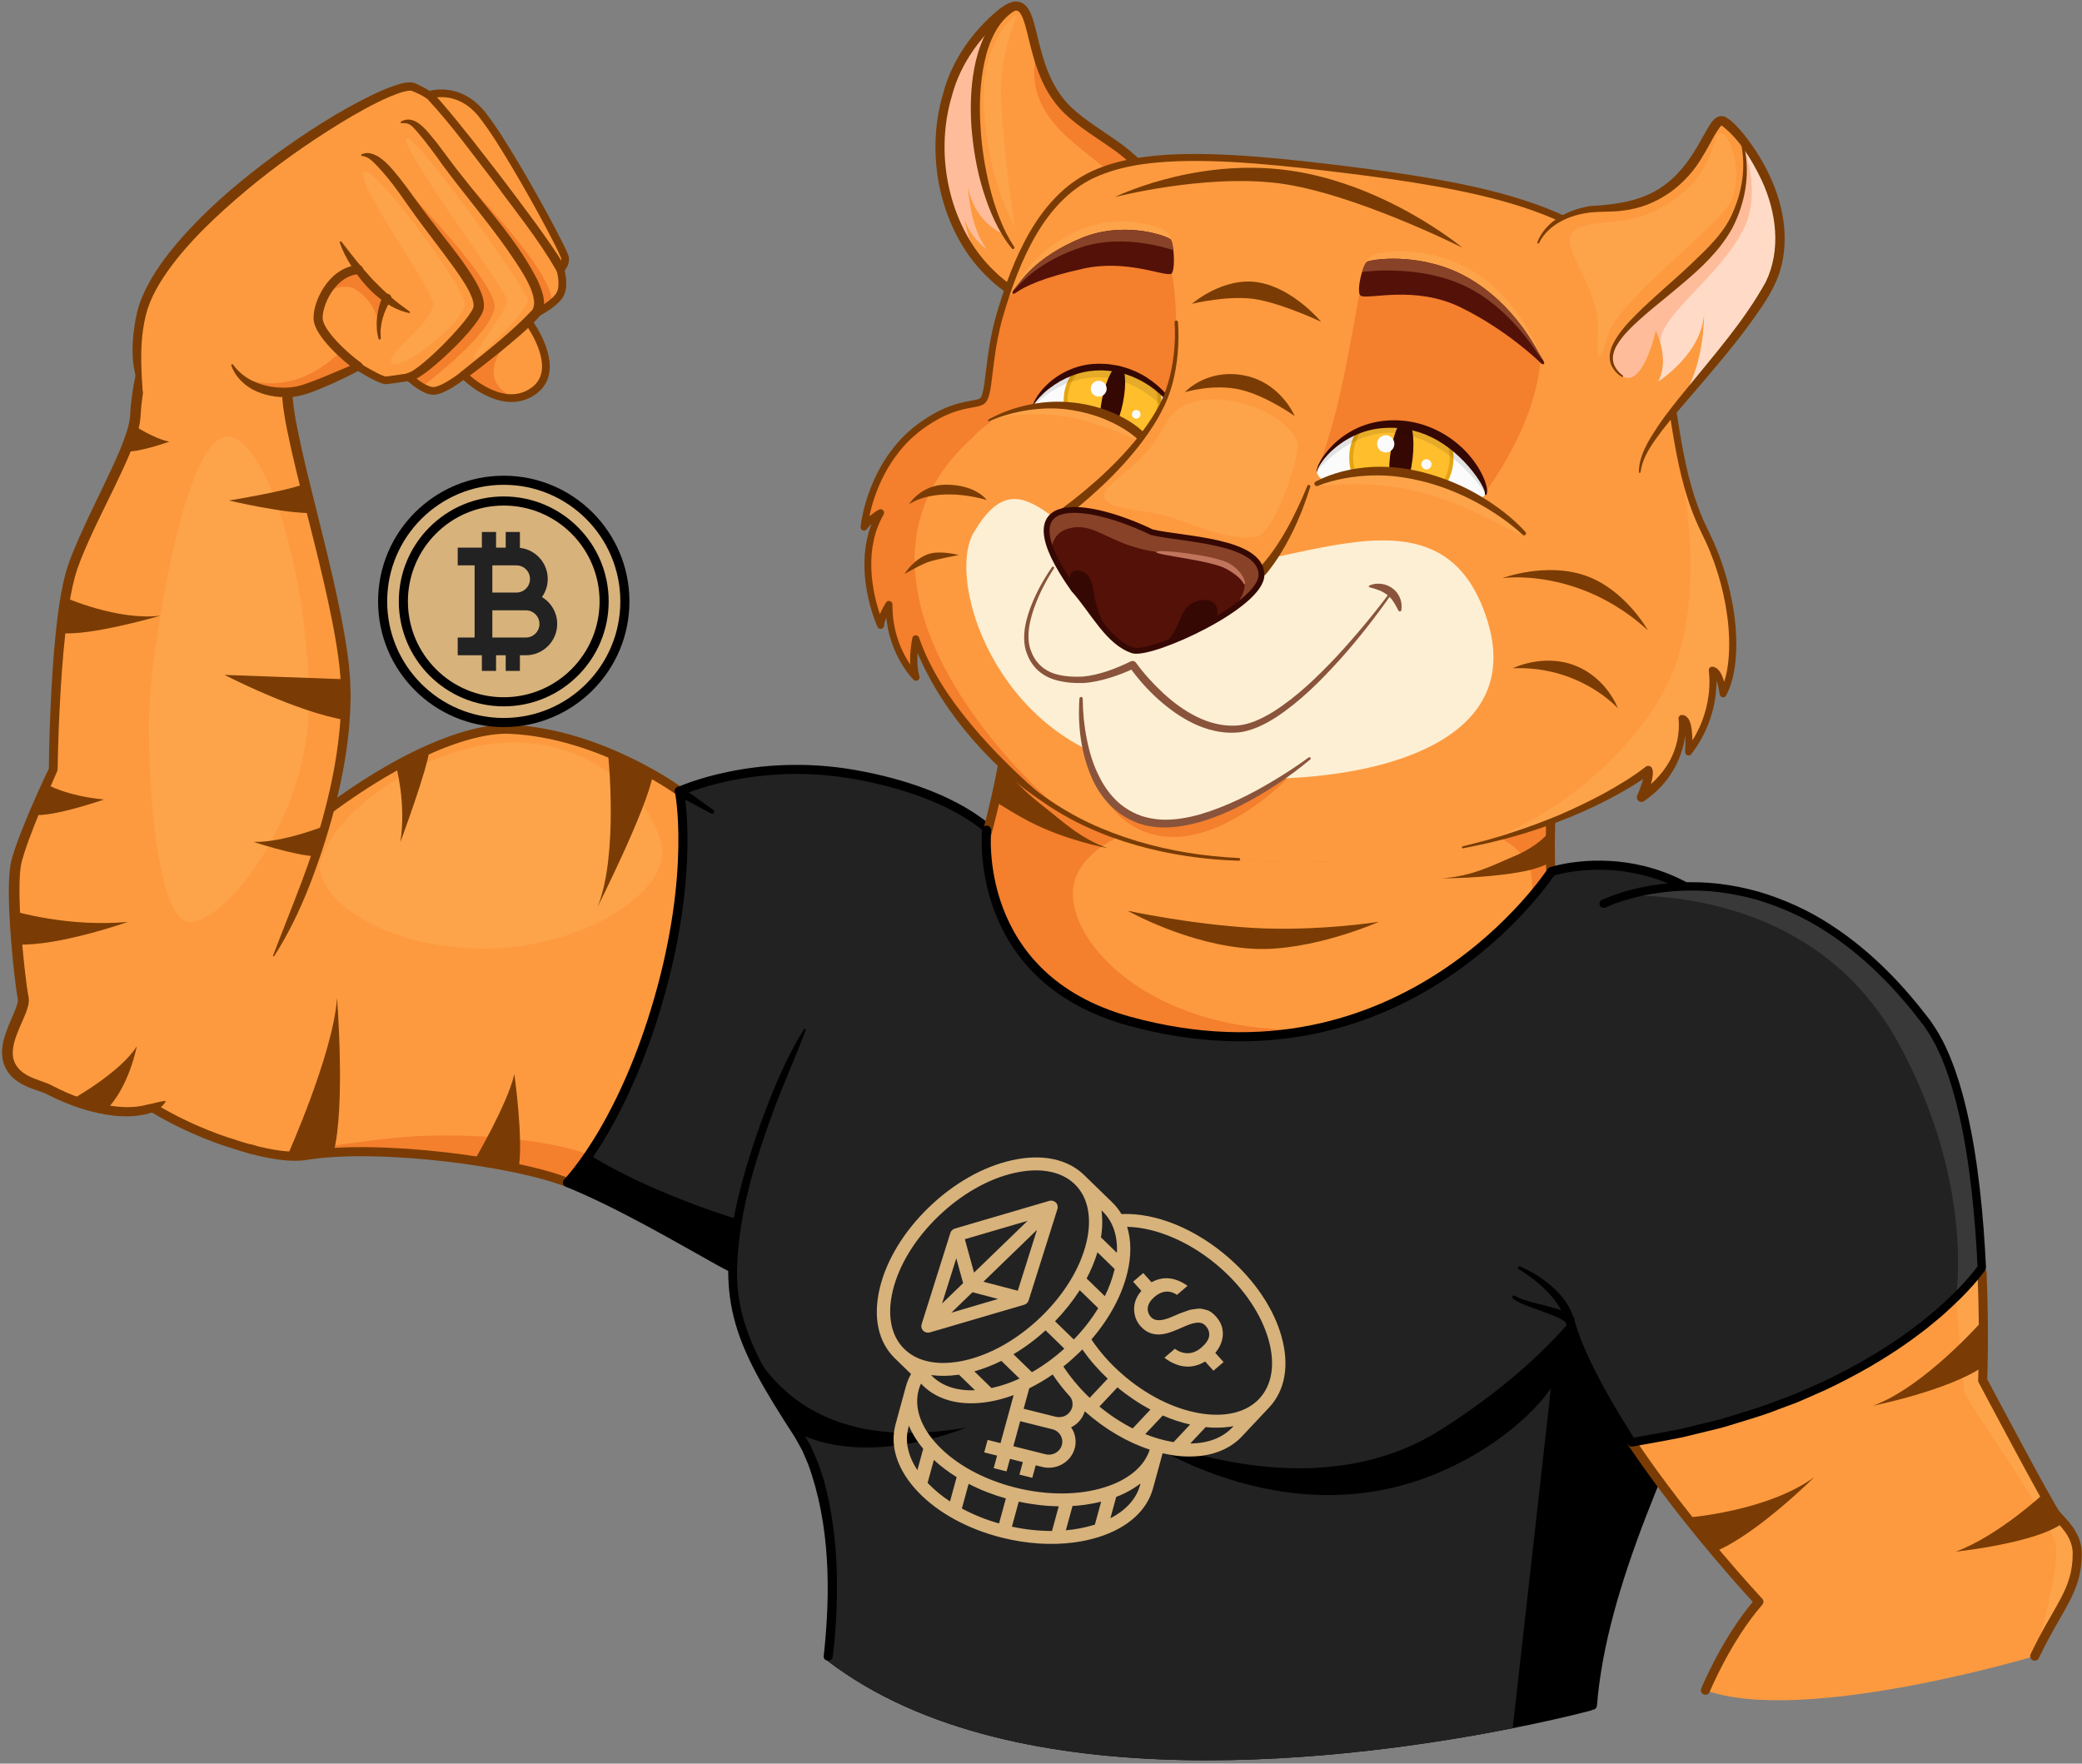 <svg width="268" height="227" viewBox="0 0 268 227" fill="none" xmlns="http://www.w3.org/2000/svg">
<rect x="0" y="0" width="268" height="227" fill="#808080" stroke="none"/>
<g clip-path="url(#clip0_4_2831)">
<path d="M99.389 134.67L77.696 149.108L73.047 152.2C66.531 149.594 48.889 147.158 39.305 148.722C38.058 148.927 36.489 148.786 34.99 148.517H34.984C34.182 148.37 33.391 148.201 32.689 148.019C32.677 148.013 32.671 148.013 32.659 148.007C32.489 147.966 32.331 147.925 32.173 147.879C30.809 147.504 29.861 147.17 29.861 147.17C26.23 146.122 8.583 139.482 10.369 128.329C13.156 110.945 35.042 109.838 39.925 106.003C51.337 97.034 60.541 93.632 65.647 93.86C77.31 94.387 87.462 101.84 87.462 101.84L99.389 134.664V134.67Z" fill="#F47F2D"/>
<path d="M99.389 134.67L77.696 149.108L77.427 149.29C76.947 149.079 76.513 148.897 76.232 148.78C70.371 146.38 58.421 145.689 50.974 146.438C47.115 146.825 46.032 147.071 34.99 148.523H34.984C34.182 148.376 33.391 148.207 32.689 148.025C32.677 148.019 32.671 148.019 32.659 148.013C32.489 147.972 32.331 147.931 32.173 147.884C30.809 147.51 29.861 147.176 29.861 147.176C26.23 146.128 8.583 139.488 10.369 128.335C13.156 110.951 35.042 109.844 39.925 106.009C51.337 97.04 60.541 93.638 65.647 93.866C77.31 94.393 87.462 101.846 87.462 101.846L99.389 134.67Z" fill="#FD9A3F"/>
<path d="M73.047 152.205C66.531 149.6 48.889 147.164 39.305 148.728C35.809 149.296 29.861 147.176 29.861 147.176C26.23 146.128 8.583 139.488 10.369 128.335C13.156 110.951 35.042 109.844 39.925 106.009C51.337 97.04 60.541 93.638 65.647 93.866C77.31 94.393 87.462 101.846 87.462 101.846L99.389 134.67L73.047 152.2V152.205Z" stroke="#7A3C04" stroke-width="1.171" stroke-linecap="round" stroke-linejoin="round"/>
<path d="M139.835 159.917C126.773 180.503 96.684 164.595 92.41 162.218C88.13 159.835 79.564 154.811 73.047 152.206C73.047 152.206 75.079 150.139 77.696 145.66C79.939 141.813 82.603 136.192 84.792 128.586C89.529 112.093 87.462 101.852 87.462 101.852C87.462 101.852 97.07 97.391 110.016 99.692C123.787 102.139 128.237 107.731 128.237 107.731C136.709 115.354 152.898 139.342 139.835 159.928V159.917Z" fill="black"/>
<path d="M139.836 159.916C111.252 166.216 82.627 153.101 75.846 148.593C78.089 144.746 82.603 136.192 84.787 128.58C89.524 112.087 87.457 101.846 87.457 101.846C87.457 101.846 97.065 97.385 110.01 99.686C123.782 102.133 128.231 107.725 128.231 107.725C136.704 115.348 152.893 139.336 139.83 159.922L139.836 159.916Z" fill="#222222"/>
<path d="M66.109 95.564C55.283 95.564 42.835 104.434 41.272 110.951C40.37 114.721 47.607 121.572 61.044 122.075C73.275 122.538 84.71 115.945 85.22 110.119C85.612 105.623 78.486 95.57 66.109 95.564Z" fill="#FDA44B"/>
<path d="M78.259 96.858C78.259 96.858 79.67 110.02 76.912 116.747C76.912 116.747 83.259 104.159 84.055 99.698L78.259 96.858Z" fill="#7A3C04"/>
<path d="M61.044 149.395C61.044 149.395 65.33 142.117 66.208 138.259C66.208 138.259 67.409 146.707 66.753 150.425L61.044 149.395Z" fill="#7A3C04"/>
<path d="M50.974 98.579C50.974 98.579 52.315 103.293 51.542 108.369C51.542 108.369 55.055 98.948 55.283 96.436L50.974 98.585V98.579Z" fill="#7A3C04"/>
<path d="M36.981 148.78C36.981 148.78 42.942 135.501 43.381 128.44C43.381 128.44 44.488 142.316 42.942 148.335L36.981 148.78Z" fill="#7A3C04"/>
<path d="M139.835 159.917C126.773 180.503 96.684 164.595 92.41 162.218C88.13 159.835 79.564 154.811 73.047 152.206C73.047 152.206 75.079 150.139 77.696 145.66C79.939 141.813 82.603 136.192 84.792 128.586C89.529 112.093 87.462 101.852 87.462 101.852C87.462 101.852 97.07 97.391 110.016 99.692C123.787 102.139 128.237 107.731 128.237 107.731C136.709 115.354 152.898 139.342 139.835 159.928V159.917Z" stroke="black" stroke-width="1.171" stroke-linecap="round" stroke-linejoin="round"/>
<path d="M87.772 101.349L91.824 104.253C91.941 104.341 91.97 104.504 91.882 104.627C91.8 104.739 91.654 104.768 91.537 104.709L87.146 102.35C86.859 102.198 86.754 101.84 86.906 101.554C87.058 101.267 87.415 101.161 87.702 101.313C87.725 101.325 87.749 101.337 87.766 101.354L87.772 101.349Z" fill="black"/>
<path d="M32.174 147.884C32.32 147.908 32.473 147.949 32.66 148.013C32.49 147.972 32.332 147.931 32.174 147.884Z" stroke="#7A3C04" stroke-width="1.171" stroke-linecap="round" stroke-linejoin="round"/>
<path d="M155.534 142.814C132.412 139.658 127.201 122.737 124.379 115.898C126.657 109.61 130.509 95.617 129.982 88.064C132.641 40.591 204.716 49.865 200.653 92.103C199.804 100.974 198.129 116.086 202.005 123.803C202.995 125.483 177.484 145.817 155.528 142.814H155.534Z" fill="#F47F2D"/>
<path d="M155.534 142.814C132.447 139.435 127.201 122.737 124.379 115.898C126.657 109.61 130.509 95.617 129.982 88.064C132.641 40.591 204.716 49.865 200.653 92.103C199.804 100.974 198.129 116.086 202.005 123.803C202.995 125.483 177.361 146.011 155.528 142.814H155.534Z" stroke="#7A3C04" stroke-width="1.171" stroke-linecap="round" stroke-linejoin="round"/>
<path d="M170.505 103.878C155.715 103.878 141.768 105.652 138.607 112.614C135.445 119.575 147.366 133.75 169.761 132.456C193.205 131.104 198.825 116.964 196.864 111.648C194.903 106.331 183.368 103.878 170.505 103.878Z" fill="#FD9A3F"/>
<path d="M145.157 117.227C145.157 117.227 153.15 118.961 161.329 119.435C169.503 119.909 177.501 118.65 177.501 118.65C177.501 118.65 168.788 122.515 161.329 122.122C153.009 121.683 145.157 117.227 145.157 117.227Z" fill="#7A3C04"/>
<path d="M142.605 109.177C142.605 109.177 137.125 108.17 132.441 105.716C130.813 104.862 129.607 104.095 128.073 103.164C128.424 101.671 128.758 100.125 129.045 98.579C129.045 98.579 130.456 100.751 134.156 103.655C136.855 105.775 139.016 107.894 142.599 109.183L142.605 109.177Z" fill="#7A3C04"/>
<path d="M199.639 110.963C198.515 111.589 197.075 112.005 195.541 112.268C190.88 113.082 185.523 113.053 185.523 113.053C189.598 112.819 192.496 111.203 194.821 110.242C198.304 108.808 199.622 106.846 199.622 106.846C199.598 108.246 199.604 109.622 199.639 110.957V110.963Z" fill="#7A3C04"/>
<path d="M26.19 37.933C33.562 37.506 36.636 44.005 36.975 50.849C37.315 57.694 43.825 77.045 44.452 87.426C45.717 108.363 28.55 139.617 19.498 142.621C14.322 144.336 7.554 140.929 6.318 140.255C5.083 139.582 1.74 139.231 1.037 136.415C0.334 133.598 3.326 129.974 2.975 128.44C2.624 126.906 1.213 114.546 2.097 110.951C2.975 107.356 6.851 99.024 6.851 99.024C6.851 99.024 7.027 79.674 9.316 73.087C11.605 66.5 17.244 57.512 17.419 53.554C17.595 49.59 19.328 38.331 26.19 37.933Z" fill="#FD9A3F"/>
<path d="M28.958 56.253C33.853 55.392 39.749 73.168 39.749 90.511C39.749 105.207 28.958 118.919 24.35 118.662C19.748 118.404 18.665 96.009 19.38 88.655C20.328 78.959 24.028 57.114 28.952 56.253H28.958Z" fill="#FDA44B"/>
<path d="M17.242 54.76C17.242 54.76 19.807 56.464 21.797 56.845C21.797 56.845 17.863 58.262 16.089 58.121L17.242 54.76Z" fill="#7A3C04"/>
<path d="M39.223 62.266C37.039 63.191 29.468 64.421 29.468 64.421C29.468 64.421 36.652 66.125 40.16 66.031L39.217 62.266H39.223Z" fill="#7A3C04"/>
<path d="M8.314 76.88C8.314 76.88 15.094 79.919 20.657 79.246C20.657 79.246 11.476 81.927 7.793 81.477L8.314 76.88Z" fill="#7A3C04"/>
<path d="M44.458 87.431L28.901 86.869C28.901 86.869 38.158 91.653 44.423 92.671C44.423 92.671 44.569 88.749 44.464 87.431H44.458Z" fill="#7A3C04"/>
<path d="M5.99 100.933C5.99 100.933 8.338 102.397 13.373 102.912C13.373 102.912 6.739 105.225 4.292 104.868L5.99 100.933Z" fill="#7A3C04"/>
<path d="M41.859 106.284C41.859 106.284 36.419 108.474 32.643 108.363C32.643 108.363 37.737 110.061 40.611 110.225L41.859 106.278V106.284Z" fill="#7A3C04"/>
<path d="M1.879 117.298C1.879 117.298 8.817 119.37 16.458 118.662C16.458 118.662 7.511 121.824 2.166 121.572L1.879 117.298Z" fill="#7A3C04"/>
<path d="M9.168 141.567C9.168 141.567 15.468 138.083 17.605 134.675C17.605 134.675 16.627 139.916 13.664 142.861L9.168 141.567Z" fill="#7A3C04"/>
<path d="M21.271 141.871C20.873 142.451 20.323 142.872 19.679 143.148C19.363 143.265 19.035 143.358 18.701 143.44C18.367 143.505 18.034 143.552 17.7 143.604C16.359 143.762 15.024 143.68 13.724 143.476C11.119 143.042 8.654 142.152 6.312 140.981C5.99 140.806 5.808 140.724 5.515 140.612L4.626 140.302C4.011 140.091 3.373 139.851 2.764 139.506C2.155 139.16 1.557 138.704 1.107 138.095C0.656 137.48 0.369 136.766 0.287 136.01C0.152 134.506 0.638 133.177 1.118 131.97C1.364 131.362 1.634 130.776 1.868 130.208C1.985 129.921 2.096 129.646 2.178 129.377C2.225 129.242 2.243 129.119 2.278 128.99C2.278 128.891 2.325 128.744 2.301 128.692C2.295 128.645 2.307 128.645 2.289 128.557L2.243 128.299C2.207 128.124 2.19 127.971 2.161 127.808L2.026 126.847L1.798 124.933C1.657 123.656 1.534 122.38 1.435 121.104C1.235 118.545 1.077 115.986 1.159 113.381C1.183 112.725 1.23 112.075 1.341 111.39C1.446 110.687 1.657 110.073 1.856 109.452C2.266 108.217 2.74 107.022 3.22 105.828C4.192 103.451 5.24 101.12 6.341 98.808L6.288 99.03C6.323 95.675 6.435 92.338 6.61 88.995C6.786 85.651 7.032 82.308 7.471 78.971C7.682 77.302 7.969 75.633 8.396 73.971C8.847 72.284 9.514 70.75 10.188 69.199C11.546 66.119 13.069 63.139 14.462 60.129C15.153 58.625 15.826 57.108 16.312 55.574C16.447 55.188 16.529 54.807 16.617 54.432C16.669 54.239 16.675 54.058 16.704 53.876C16.728 53.695 16.751 53.513 16.757 53.291C16.804 52.43 16.898 51.587 17.015 50.744C17.255 49.057 17.606 47.389 18.116 45.755C18.631 44.122 19.287 42.512 20.258 41.036C21.219 39.578 22.589 38.226 24.375 37.623C25.253 37.312 26.207 37.242 27.074 37.271C27.513 37.248 27.958 37.324 28.403 37.377C28.848 37.406 29.281 37.541 29.714 37.652C31.447 38.132 33.04 39.174 34.176 40.55C35.329 41.914 36.114 43.519 36.647 45.17C37.179 46.821 37.472 48.531 37.601 50.24C37.63 50.679 37.665 51.083 37.706 51.481C37.742 51.88 37.777 52.284 37.847 52.688L38.034 53.9L38.269 55.117C38.907 58.361 39.726 61.599 40.529 64.837C41.337 68.075 42.145 71.318 42.894 74.579C43.632 77.847 44.323 81.131 44.768 84.475C44.896 85.306 44.949 86.155 45.031 86.998C45.101 87.841 45.095 88.696 45.131 89.539C45.107 91.231 45.031 92.923 44.838 94.604C44.475 97.959 43.801 101.273 42.941 104.516C42.074 107.766 41.014 110.957 39.797 114.083C38.561 117.204 37.109 120.243 35.288 123.071C35.265 123.106 35.218 123.118 35.177 123.094C35.148 123.071 35.13 123.036 35.148 123.001C37.519 116.747 40.189 110.664 41.828 104.223C42.666 101.021 43.31 97.76 43.655 94.475C43.837 92.835 43.907 91.184 43.919 89.545C43.883 87.9 43.79 86.266 43.55 84.633C43.105 81.36 42.408 78.104 41.664 74.861C40.915 71.617 40.089 68.385 39.27 65.147C38.456 61.909 37.624 58.671 36.963 55.369L36.723 54.128L36.524 52.869C36.448 52.453 36.412 52.02 36.371 51.593C36.331 51.154 36.289 50.732 36.26 50.334C36.143 48.718 35.868 47.108 35.376 45.586C34.884 44.063 34.17 42.617 33.163 41.428C32.173 40.228 30.838 39.362 29.357 38.946C28.982 38.852 28.619 38.729 28.227 38.706C27.841 38.659 27.46 38.595 27.062 38.612C26.26 38.589 25.528 38.641 24.825 38.887C23.414 39.356 22.255 40.456 21.394 41.768C20.522 43.085 19.895 44.59 19.409 46.136C18.924 47.687 18.584 49.297 18.355 50.913C18.244 51.721 18.151 52.541 18.11 53.349C18.11 53.537 18.075 53.777 18.051 54.005C18.022 54.233 18.004 54.473 17.946 54.684C17.852 55.117 17.747 55.551 17.606 55.961C17.085 57.612 16.394 59.151 15.691 60.68C14.275 63.724 12.729 66.681 11.382 69.708C10.721 71.213 10.047 72.753 9.632 74.293C9.222 75.856 8.923 77.484 8.706 79.129C8.256 82.408 7.992 85.728 7.793 89.053C7.6 92.373 7.471 95.71 7.418 99.036C7.418 99.118 7.395 99.2 7.366 99.264C6.335 101.589 5.334 103.931 4.397 106.29C3.935 107.467 3.49 108.656 3.109 109.844C2.928 110.436 2.734 111.039 2.664 111.601C2.576 112.18 2.541 112.801 2.524 113.422C2.453 115.916 2.611 118.463 2.816 120.986C2.916 122.251 3.045 123.516 3.185 124.775L3.414 126.66L3.548 127.591C3.572 127.743 3.595 127.907 3.624 128.042L3.665 128.253C3.677 128.323 3.695 128.481 3.706 128.592C3.724 128.721 3.718 128.832 3.706 128.932L3.671 129.242C3.624 129.424 3.589 129.617 3.531 129.781C3.425 130.12 3.302 130.436 3.179 130.741L2.424 132.497C1.944 133.633 1.563 134.804 1.657 135.864C1.757 136.924 2.43 137.808 3.437 138.364C3.935 138.651 4.497 138.868 5.082 139.078L5.996 139.406C6.3 139.518 6.698 139.711 6.932 139.845C9.14 140.975 11.523 141.86 13.947 142.281C15.159 142.486 16.394 142.568 17.588 142.439C17.887 142.392 18.186 142.357 18.479 142.299C18.765 142.223 19.052 142.152 19.351 142.1C19.919 141.977 20.504 141.801 21.183 141.701C21.242 141.69 21.301 141.737 21.312 141.795C21.312 141.824 21.312 141.854 21.295 141.877L21.271 141.871Z" fill="#7A3C04"/>
<path d="M72.134 34.631C72.134 34.631 72.784 36.698 72.099 37.916C71.419 39.127 68.966 40.351 68.966 40.351L68.017 41.329C68.017 41.329 72.713 47.576 68.632 50.369C67.871 50.89 67.081 51.142 66.308 51.206C63.011 51.499 59.897 48.449 59.715 48.261H59.709C59.709 48.261 57.051 50.369 55.757 50.305C54.457 50.234 52.689 48.531 52.689 48.531C52.689 48.531 50.441 48.864 49.756 48.941C49.077 49.005 46.143 47.166 46.143 47.166C46.143 47.166 40.622 49.737 38.508 50.299C33.303 51.687 34.591 54.755 26.207 54.755C20.867 54.755 18.384 50.492 18.384 50.492C18.384 50.492 16.839 46.247 18.221 40.421C21.218 27.821 50.031 9.847 53.234 11.193C54.598 11.761 55.195 12.218 55.195 12.218C55.195 12.218 58.708 10.982 61.7 14.285C64.698 17.593 72.649 32.254 72.754 33.185C72.86 34.116 72.134 34.619 72.134 34.619V34.631Z" fill="#FD9A3F"/>
<path d="M52.678 48.531C54.318 48.29 61.279 41.458 61.613 39.625C62.07 37.113 56.877 31.569 52.989 26.035C51.613 24.08 50.547 22.698 49.687 21.75C49.687 21.75 63.99 36.065 63.663 39.543C63.335 43.021 54.312 49.778 54.312 49.778L52.678 48.531Z" fill="#F47F2D"/>
<path d="M68.967 40.357C71.678 37.383 61.227 26.223 57.163 20.555C57.163 20.555 71.865 35.076 70.981 39.086L68.967 40.357Z" fill="#F47F2D"/>
<path d="M66.303 51.206C63.006 51.499 59.892 48.449 59.71 48.261H59.704L65.723 43.413C65.337 43.823 60.67 48.911 66.309 51.206H66.303Z" fill="#F47F2D"/>
<path d="M31.102 48.531C31.102 48.531 37.051 51.78 43.849 45.264L46.132 47.172C46.132 47.172 39.305 51.546 34.405 50.305C32.127 49.731 31.097 48.531 31.097 48.531H31.102Z" fill="#F47F2D"/>
<path d="M18.344 50.515C17.05 48.273 16.916 45.597 17.167 43.091C17.308 41.821 17.501 40.585 17.893 39.327C18.292 38.091 18.86 36.938 19.504 35.837C20.797 33.647 22.39 31.686 24.082 29.835C25.78 27.991 27.589 26.264 29.48 24.63C33.269 21.381 37.303 18.442 41.518 15.784C43.632 14.466 45.804 13.231 48.064 12.148C49.206 11.615 50.348 11.105 51.618 10.766C51.94 10.684 52.268 10.619 52.643 10.602C52.83 10.596 53.029 10.602 53.27 10.66C53.322 10.678 53.404 10.707 53.445 10.725L53.556 10.772L53.773 10.871C54.358 11.152 54.909 11.421 55.489 11.843L55.026 11.767C55.752 11.544 56.414 11.498 57.11 11.521C57.801 11.55 58.486 11.691 59.136 11.937C60.436 12.417 61.548 13.319 62.392 14.361C64.019 16.433 65.331 18.635 66.666 20.842C67.983 23.055 69.248 25.292 70.477 27.546C71.092 28.676 71.695 29.812 72.275 30.965C72.562 31.551 72.849 32.107 73.112 32.751C73.141 32.845 73.177 32.904 73.212 33.062C73.247 33.208 73.235 33.278 73.241 33.395C73.241 33.606 73.2 33.817 73.136 34.022C72.989 34.432 72.773 34.748 72.404 35.041L72.591 34.496C72.778 35.152 72.884 35.778 72.89 36.458C72.89 36.797 72.866 37.143 72.773 37.494C72.691 37.845 72.515 38.208 72.292 38.495C71.853 39.057 71.332 39.45 70.811 39.824C70.278 40.187 69.746 40.509 69.172 40.808L69.3 40.714L68.346 41.692L68.387 41.06C69.394 42.488 70.202 44.016 70.606 45.755C70.788 46.622 70.858 47.559 70.594 48.472C70.354 49.391 69.728 50.199 68.973 50.732C68.229 51.265 67.339 51.616 66.426 51.71C65.507 51.809 64.593 51.663 63.75 51.388C62.058 50.814 60.617 49.836 59.335 48.624L59.985 48.665C59.429 49.099 58.867 49.491 58.27 49.854C57.667 50.211 57.058 50.562 56.285 50.755C56.092 50.797 55.863 50.832 55.635 50.808C55.418 50.791 55.219 50.744 55.032 50.679C54.657 50.556 54.329 50.387 54.019 50.199C53.398 49.819 52.854 49.397 52.321 48.905L52.731 49.034L50.992 49.286L50.114 49.403L49.891 49.432L49.774 49.444C49.704 49.444 49.616 49.444 49.563 49.444C49.335 49.415 49.183 49.356 49.025 49.303C48.422 49.075 47.906 48.794 47.379 48.507C46.858 48.22 46.355 47.922 45.845 47.605L46.32 47.629C44.979 48.349 43.62 49.017 42.215 49.62C40.81 50.199 39.428 50.879 37.754 51.072C36.149 51.224 34.522 51.031 33.035 50.381C31.553 49.748 30.283 48.519 29.773 47.038C29.75 46.973 29.785 46.897 29.849 46.88C29.902 46.862 29.961 46.88 29.996 46.926C30.874 48.144 32.086 48.952 33.421 49.403C34.756 49.854 36.214 50.006 37.607 49.83C38.304 49.76 38.948 49.549 39.651 49.292C40.347 49.046 41.044 48.776 41.735 48.49L45.886 46.745L45.91 46.733C46.062 46.669 46.226 46.692 46.361 46.768C46.846 47.067 47.344 47.365 47.848 47.641C48.345 47.916 48.861 48.191 49.352 48.373C49.47 48.413 49.598 48.455 49.657 48.46C49.68 48.46 49.657 48.46 49.669 48.46L49.774 48.449L49.985 48.425L50.846 48.308L52.573 48.056C52.725 48.033 52.871 48.086 52.977 48.179H52.983C53.439 48.613 53.966 49.022 54.505 49.344C55.044 49.666 55.611 49.912 56.056 49.784C56.601 49.655 57.192 49.333 57.743 48.999C58.299 48.659 58.849 48.273 59.359 47.881C59.552 47.728 59.827 47.746 60.003 47.91H60.009C61.15 48.999 62.544 49.947 64.031 50.439C64.775 50.685 65.547 50.802 66.297 50.72C67.046 50.644 67.761 50.363 68.381 49.924C68.99 49.491 69.441 48.9 69.634 48.197C69.839 47.494 69.798 46.715 69.634 45.949C69.289 44.42 68.504 42.927 67.591 41.633V41.622C67.445 41.428 67.468 41.165 67.632 41.001L68.586 40.023C68.621 39.982 68.668 39.953 68.709 39.93H68.715C69.23 39.66 69.751 39.35 70.237 39.016C70.712 38.682 71.18 38.308 71.496 37.898C71.795 37.523 71.894 37.02 71.888 36.458C71.888 35.907 71.789 35.31 71.637 34.783C71.578 34.578 71.66 34.361 71.824 34.239C72.14 33.998 72.363 33.442 72.181 33.103C71.959 32.558 71.666 31.973 71.379 31.405C70.805 30.269 70.202 29.139 69.593 28.015C68.37 25.766 67.111 23.541 65.799 21.34C64.482 19.162 63.153 16.943 61.607 14.981C60.84 14.033 59.88 13.266 58.767 12.856C58.217 12.651 57.632 12.528 57.04 12.505C56.461 12.481 55.828 12.546 55.325 12.698C55.178 12.751 55.02 12.727 54.897 12.651L54.862 12.628C54.429 12.335 53.861 12.054 53.322 11.825L53.117 11.738L53.012 11.697C52.977 11.685 52.988 11.691 52.965 11.685C52.901 11.673 52.789 11.662 52.666 11.673C52.42 11.691 52.139 11.755 51.864 11.831C50.746 12.148 49.628 12.669 48.533 13.201C46.349 14.29 44.235 15.561 42.163 16.878C38.017 19.525 34.042 22.452 30.335 25.673C28.485 27.283 26.682 28.951 25.013 30.737C23.35 32.523 21.793 34.42 20.546 36.481C19.931 37.511 19.392 38.589 19.018 39.707C18.66 40.808 18.45 42.032 18.309 43.214C18.075 45.621 18.198 47.992 18.374 50.492C18.374 50.492 18.362 50.533 18.338 50.533C18.321 50.533 18.309 50.527 18.303 50.515H18.344Z" fill="#7A3C04"/>
<path d="M41.899 37.763C43.199 35.304 45.781 34.631 45.781 34.631L49.762 38.431C49.762 38.431 48.749 39.924 48.761 42.693C48.761 42.693 49.059 39.455 45.833 37.289C44.2 36.194 41.904 37.757 41.904 37.757L41.899 37.763Z" fill="#F47F2D"/>
<path d="M46.564 19.87C46.957 19.654 47.484 19.654 47.911 19.8C48.35 19.941 48.742 20.163 49.076 20.421C49.767 20.93 50.306 21.556 50.827 22.171C51.875 23.413 52.806 24.724 53.737 26.012C55.581 28.583 57.619 31.018 59.516 33.618C59.984 34.279 60.447 34.941 60.874 35.638C61.313 36.329 61.711 37.066 62.016 37.892C62.162 38.308 62.291 38.759 62.291 39.28L62.268 39.678C62.256 39.812 62.191 39.941 62.156 40.076C62.069 40.369 61.946 40.515 61.84 40.726C61.383 41.475 60.868 42.108 60.341 42.734C59.282 43.97 58.122 45.094 56.934 46.183C56.336 46.727 55.716 47.248 55.078 47.752C54.744 47.998 54.422 48.244 54.059 48.466C53.889 48.583 53.696 48.689 53.491 48.794C53.321 48.905 53.028 48.993 52.765 49.058C52.478 49.134 52.185 48.958 52.115 48.671C52.045 48.402 52.191 48.127 52.449 48.033L52.607 47.974C52.8 47.904 53.145 47.734 53.438 47.512C53.748 47.307 54.047 47.055 54.352 46.821C54.949 46.323 55.54 45.814 56.108 45.269C57.244 44.192 58.339 43.05 59.346 41.862C59.849 41.27 60.33 40.656 60.698 40.047C60.769 39.906 60.892 39.725 60.903 39.631C60.915 39.572 60.956 39.526 60.956 39.461C60.956 39.397 60.956 39.327 60.956 39.262C60.956 38.993 60.874 38.659 60.751 38.325C60.499 37.664 60.142 36.984 59.721 36.335C59.317 35.679 58.86 35.035 58.403 34.397C56.565 31.838 54.556 29.35 52.712 26.715C51.799 25.409 50.897 24.115 49.908 22.903C49.416 22.3 48.895 21.726 48.385 21.188C47.852 20.661 47.378 20.163 46.611 20.075H46.605C46.535 20.069 46.488 20.005 46.494 19.935C46.494 19.894 46.523 19.859 46.559 19.841L46.564 19.87Z" fill="#7A3C04"/>
<path d="M43.966 31.124C44.622 31.973 45.272 32.816 45.939 33.635C46.607 34.455 47.298 35.245 48 36.013C48.726 36.762 49.464 37.488 50.249 38.173C51.027 38.864 51.859 39.473 52.743 40.111C52.79 40.146 52.796 40.211 52.766 40.252C52.743 40.287 52.702 40.298 52.667 40.292C51.584 40.07 50.565 39.578 49.634 38.981C48.726 38.349 47.883 37.617 47.151 36.797C46.414 35.983 45.758 35.105 45.178 34.174C44.605 33.243 44.095 32.277 43.738 31.241C43.715 31.176 43.75 31.1 43.82 31.077C43.873 31.059 43.931 31.077 43.966 31.118V31.124Z" fill="#7A3C04"/>
<path d="M46.139 47.172C44.435 45.966 41.08 42.915 40.952 41.071C40.823 39.227 42.638 34.976 46.139 34.695" stroke="#7A3C04" stroke-width="1.171" stroke-linecap="round" stroke-linejoin="round"/>
<path d="M50.265 38.729C50.054 39.034 49.849 39.426 49.68 39.801C49.51 40.181 49.364 40.579 49.252 40.989C49.135 41.399 49.059 41.815 49.018 42.242C48.965 42.67 48.983 43.097 49.018 43.53V43.542C49.024 43.624 48.959 43.7 48.877 43.706C48.801 43.706 48.737 43.659 48.719 43.589C48.614 43.15 48.52 42.699 48.503 42.236C48.474 41.78 48.479 41.317 48.538 40.855C48.591 40.392 48.673 39.935 48.79 39.484C48.913 39.028 49.053 38.606 49.27 38.138C49.404 37.845 49.756 37.716 50.048 37.851C50.341 37.986 50.47 38.337 50.335 38.63C50.324 38.659 50.306 38.688 50.289 38.712L50.277 38.729H50.265Z" fill="#7A3C04"/>
<path d="M51.642 15.637C53.551 14.577 55.179 17.177 56.239 18.395C57.351 19.852 58.388 21.316 59.541 22.739C62.913 27.06 66.719 31.147 69.213 36.112C69.787 37.423 70.572 39.262 69.512 40.655C67.96 42.394 66.128 43.852 64.36 45.322C62.937 46.475 61.496 47.594 60.015 48.683C59.781 48.858 59.447 48.806 59.272 48.571C59.102 48.337 59.149 48.009 59.377 47.834C62.539 45.298 65.788 42.81 68.534 39.877C69.617 38.009 66.38 33.77 65.273 32.095C62.673 28.401 59.681 24.917 56.982 21.252C55.94 19.782 54.869 18.324 53.709 16.966C53.282 16.515 52.936 16 52.333 15.877C52.146 15.842 51.906 15.865 51.666 15.848C51.555 15.848 51.525 15.672 51.637 15.637H51.642Z" fill="#7A3C04"/>
<path d="M55.453 11.784C55.98 12.159 56.384 12.68 56.811 13.149C59.493 16.269 61.999 19.536 64.51 22.798C66.993 26.082 69.493 29.355 71.777 32.786C72.116 33.343 72.532 33.893 72.713 34.537C72.877 35.117 72.069 35.497 71.736 34.994L71.56 34.736C69.282 30.755 66.337 27.166 63.638 23.465C60.834 19.853 58.146 16.105 55.031 12.756C54.996 12.727 54.973 12.709 54.943 12.686L54.809 12.551C54.393 12.136 54.967 11.439 55.453 11.79V11.784Z" fill="#7A3C04"/>
<path d="M46.922 22.13C48.275 21.351 59.92 37.06 59.809 39.157C59.686 41.522 51.267 48.208 50.382 46.622C49.715 45.416 55.757 41.604 55.757 39.075C55.757 37.183 45.341 23.038 46.922 22.13Z" fill="#FDA44B"/>
<path d="M52.357 17.833C53.258 16.931 67.949 37.342 67.949 38.665C67.949 39.988 61.496 46.265 61.022 46.083C60.548 45.902 65.384 39.848 65.326 38.665C65.267 37.482 51.35 18.846 52.362 17.833H52.357Z" fill="#FDA44B"/>
<path d="M226.947 158.008C219.85 177.681 206.477 200.533 204.932 220.13C204.932 220.13 201.05 221.189 194.715 222.442C174.831 226.389 130.778 232.314 106.538 213.783C106.538 213.783 109.255 194.789 102.756 184.478C102.726 184.426 102.697 184.379 102.662 184.32C99.184 178.922 96.778 175.034 95.472 171.07C94.295 167.493 94.02 163.845 94.67 158.968C96.766 143.247 111.409 111.777 127.183 107.725C127.183 107.725 125.005 125.829 145.386 131.438C180.867 141.198 199.703 112.181 199.703 112.181C199.703 112.181 218.369 105.98 229.154 127.679C233.17 135.765 231.174 146.327 226.958 158.008H226.947Z" fill="black"/>
<path d="M226.945 158.008C224.152 154.284 206.441 163.874 206.441 163.874C206.441 163.874 202.044 173.465 185.521 183.992C168.067 195.111 145.631 184.227 145.162 183.998C145.619 184.338 165.157 198.794 186.235 189.086C195.838 184.666 199.637 178.694 199.637 178.694L194.719 222.442C174.836 226.389 130.782 232.314 106.543 213.783C106.543 213.783 109.259 194.789 102.76 184.478C111.795 188.899 123.85 183.963 124.371 183.746C104.458 187.23 97.93 176.568 95.477 171.07C94.3 167.493 94.025 163.845 94.674 158.968C96.771 143.247 111.25 110.904 127.024 106.852C127.024 106.852 125.004 125.834 145.391 131.438C180.872 141.198 199.708 112.18 199.708 112.18C199.708 112.18 218.374 105.98 229.159 127.679C233.175 135.765 231.178 146.327 226.963 158.008H226.945Z" fill="#222222"/>
<path d="M106.039 213.08C106.929 204.906 106.871 196.27 104.031 188.471C103.849 188.056 103.434 187.084 103.264 186.686C103.071 186.328 102.538 185.374 102.327 184.999C94.364 172.727 91.566 167.019 95.512 152.211C96.431 148.768 97.573 145.39 98.867 142.082C100.149 138.768 101.595 135.501 103.486 132.486C103.522 132.427 103.598 132.41 103.656 132.445C103.709 132.474 103.727 132.538 103.709 132.597C102.462 135.923 101.016 139.131 99.763 142.433C97.321 148.991 95.161 155.8 94.897 162.832C94.435 172.136 100.091 178.547 104.376 186.147C104.558 186.568 105.003 187.593 105.184 188.021C105.495 188.764 105.793 189.824 106.063 190.585C107.134 194.484 107.614 198.536 107.72 202.547C107.79 206.124 107.644 209.678 107.187 213.25C107.076 213.988 105.922 213.888 106.028 213.086L106.039 213.08Z" fill="black"/>
<path d="M127.005 106.852C127.005 106.852 124.985 125.834 145.378 131.438C180.86 141.192 199.695 112.18 199.695 112.18C199.695 112.18 218.361 105.98 229.14 127.679C239.919 149.377 207.447 188.243 204.982 219.485" stroke="black" stroke-width="1.171" stroke-linecap="round" stroke-linejoin="round"/>
<path d="M119.56 171.527C119.606 171.521 119.647 171.509 119.694 171.498L131.832 167.938C131.966 167.897 132.089 167.827 132.195 167.727C132.294 167.628 132.37 167.511 132.411 167.376L136.118 155.607C136.164 155.461 136.164 155.309 136.129 155.162C136.094 155.016 136.018 154.881 135.907 154.776C135.796 154.67 135.661 154.594 135.509 154.559C135.356 154.524 135.204 154.524 135.052 154.571L122.915 158.131C122.78 158.172 122.657 158.242 122.551 158.342C122.452 158.441 122.376 158.558 122.335 158.693L118.629 170.461C118.588 170.596 118.582 170.737 118.611 170.871C118.64 171.006 118.705 171.135 118.798 171.24C118.892 171.346 119.009 171.428 119.144 171.474C119.279 171.521 119.419 171.539 119.565 171.521L119.56 171.527ZM125.18 166.328L128.471 167.194L122.464 168.957L125.175 166.334L125.18 166.328ZM125.379 163.798L124.197 159.501L132.271 157.135L125.379 163.804V163.798ZM123.974 165.157L121.263 167.78L123.096 161.96L123.974 165.157ZM131.012 166.135L126.586 164.975L133.477 158.306L131.012 166.135Z" fill="#D7B27B"/>
<path d="M164.965 172.042C163.976 168.494 161.599 164.923 158.279 161.989C153.987 158.195 148.811 156.07 144.356 156.263C144.034 155.719 143.635 155.215 143.179 154.77L139.56 151.251C137.417 149.161 134.115 148.482 130.263 149.337C126.556 150.156 122.745 152.317 119.542 155.42C116.334 158.523 114.097 162.212 113.242 165.807C112.352 169.542 113.043 172.745 115.192 174.835L117.27 176.855C116.978 177.37 116.755 177.921 116.597 178.489L115.28 183.319C114.495 186.188 115.543 189.297 118.225 192.078C120.807 194.76 124.63 196.832 128.986 197.921C132.166 198.718 135.368 198.917 138.272 198.53C139.32 198.396 140.357 198.167 141.364 197.857C145.123 196.686 147.629 194.455 148.413 191.592L149.654 187.055C149.994 187.131 150.334 187.201 150.667 187.26C152.002 187.5 153.372 187.535 154.725 187.371C156.821 187.09 158.589 186.247 159.883 184.865L163.361 181.164C165.428 178.969 165.996 175.731 164.965 172.048V172.042ZM141.522 181.036L143.84 178.571C145.152 179.66 146.575 180.62 148.085 181.428L145.802 183.858C144.274 183.073 142.839 182.131 141.522 181.036ZM140.263 179.917C139.847 179.525 139.455 179.121 139.074 178.705C139.028 178.647 138.981 178.594 138.934 178.536H138.928C138.179 177.71 137.494 176.82 136.879 175.889C137.552 175.356 138.202 174.782 138.834 174.174C138.998 174.015 139.162 173.852 139.32 173.693C140.275 175.052 141.37 176.311 142.587 177.452L140.269 179.917H140.263ZM138.003 181.159C137.886 181.586 137.599 181.949 137.207 182.177C136.814 182.4 136.346 182.464 135.907 182.359L131.767 181.323L132.488 178.694C133.536 178.173 134.543 177.581 135.503 176.914C136.176 177.927 136.931 178.887 137.757 179.788C137.898 179.988 137.997 180.21 138.038 180.444C138.079 180.678 138.067 180.924 138.009 181.159H138.003ZM136.51 184.73C136.68 185.011 136.762 185.339 136.738 185.667C136.715 185.995 136.598 186.311 136.387 186.574C136.182 186.838 135.901 187.037 135.579 187.142C135.257 187.254 134.912 187.265 134.584 187.183L130.444 186.147L131.322 182.927L135.462 183.963C135.679 184.016 135.883 184.11 136.065 184.244C136.246 184.373 136.393 184.537 136.504 184.73H136.51ZM123.16 176.978C123.254 176.966 123.342 176.955 123.436 176.937L125.497 178.94C123.231 179.039 121.334 178.436 120.022 177.16L119.852 176.99C120.953 177.13 122.066 177.124 123.16 176.972V176.978ZM127.733 178.641C127.698 178.647 127.669 178.653 127.634 178.664L125.421 176.51C126.621 176.17 127.786 175.719 128.898 175.163L131.24 177.441C130.116 177.962 128.945 178.366 127.733 178.641ZM134.589 171.24L137.002 173.582C135.731 174.741 134.332 175.76 132.833 176.621L130.456 174.308C131.937 173.424 133.325 172.394 134.589 171.234V171.24ZM138.22 172.405L135.807 170.063C137.002 168.834 138.067 167.493 138.987 166.064L141.364 168.377C140.474 169.829 139.42 171.182 138.22 172.411V172.405ZM142.213 166.831L139.871 164.554C140.445 163.476 140.913 162.346 141.27 161.187L143.483 163.342C143.477 163.371 143.472 163.406 143.46 163.435C143.173 164.606 142.757 165.748 142.213 166.837V166.831ZM143.776 161.263L141.715 159.261C141.914 158.107 141.938 156.936 141.785 155.783L141.955 155.953C143.261 157.223 143.881 159.068 143.77 161.269L143.776 161.263ZM114.911 166.164C115.695 162.873 117.768 159.472 120.748 156.591C123.728 153.71 127.236 151.708 130.637 150.958C131.035 150.871 131.428 150.8 131.808 150.748C134.548 150.385 136.838 150.964 138.348 152.428C140.064 154.097 140.597 156.755 139.847 159.911C139.063 163.201 136.99 166.603 134.01 169.484C131.03 172.364 127.522 174.367 124.127 175.116C120.871 175.836 118.137 175.315 116.415 173.641C114.7 171.966 114.167 169.308 114.917 166.152L114.911 166.164ZM118.804 178.348C120.701 180.193 123.494 180.936 126.779 180.503C127.212 180.444 127.651 180.368 128.102 180.269C128.91 180.087 129.701 179.853 130.479 179.566L128.787 185.749L127.13 185.333L126.691 186.943L128.348 187.359L127.909 188.969L129.566 189.385L130.005 187.775L131.662 188.19L131.223 189.801L132.88 190.216L133.319 188.606L134.145 188.811C134.8 188.975 135.491 188.946 136.135 188.729C136.779 188.512 137.341 188.114 137.751 187.587C138.161 187.06 138.407 186.428 138.448 185.772C138.489 185.117 138.331 184.461 137.991 183.899C137.956 183.84 137.915 183.776 137.874 183.717C138.296 183.512 138.676 183.22 138.975 182.862C139.279 182.505 139.502 182.095 139.637 181.65C139.666 181.674 139.689 181.703 139.718 181.727C142.254 183.969 145.117 185.638 147.997 186.586C147.295 188.764 145.234 190.486 142.166 191.44C138.846 192.476 134.789 192.488 130.743 191.481C126.691 190.468 123.16 188.559 120.795 186.106C118.529 183.752 117.627 181.194 118.254 178.899C118.33 178.623 118.43 178.354 118.547 178.096L118.81 178.348H118.804ZM129.478 192.869L128.6 196.089C126.937 195.62 125.333 194.976 123.816 194.163L124.683 190.989C126.211 191.774 127.815 192.4 129.478 192.869ZM131.135 193.278C132.821 193.647 134.548 193.852 136.282 193.882L135.415 197.055C133.676 197.055 131.949 196.868 130.257 196.499L131.135 193.278ZM116.931 183.729L116.995 183.501C117.452 184.572 118.072 185.573 118.839 186.469L118.09 189.221C116.866 187.377 116.456 185.48 116.937 183.729H116.931ZM119.472 190.936C119.472 190.936 119.425 190.89 119.402 190.866L120.21 187.909C121.111 188.735 122.095 189.479 123.143 190.123L122.288 193.255C121.263 192.588 120.321 191.809 119.472 190.936ZM137.201 196.973L138.056 193.841C138.571 193.811 139.086 193.759 139.584 193.694C140.31 193.595 141.036 193.46 141.744 193.278L140.936 196.235C140.907 196.247 140.872 196.259 140.843 196.265C139.66 196.628 138.436 196.862 137.201 196.967V196.973ZM142.933 195.421L143.682 192.67C144.806 192.248 145.86 191.662 146.809 190.942L146.745 191.171C146.27 192.915 144.941 194.385 142.927 195.421H142.933ZM147.418 184.59L149.672 182.189C150.802 182.687 151.985 183.079 153.197 183.354L151.066 185.62C151.03 185.62 151.001 185.608 150.966 185.603C149.748 185.392 148.554 185.046 147.418 184.584V184.59ZM158.613 183.741C157.354 185.076 155.48 185.778 153.214 185.796L155.199 183.688C156.195 183.793 157.207 183.782 158.203 183.659C158.402 183.629 158.595 183.6 158.788 183.565L158.618 183.741H158.613ZM162.091 180.04C160.439 181.797 157.723 182.458 154.444 181.908C151.025 181.328 147.441 179.513 144.356 176.785C142.88 175.491 141.58 174.021 140.491 172.405C142.804 169.718 144.426 166.72 145.123 163.787C145.644 161.609 145.62 159.612 145.088 157.908C148.911 157.979 153.425 159.952 157.114 163.213C160.199 165.941 162.395 169.232 163.303 172.481C164.175 175.596 163.742 178.278 162.091 180.034V180.04Z" fill="#D7B27B"/>
<path d="M149.878 174.759L151.236 173.6C151.552 173.846 151.898 174.016 152.272 174.103C153.098 174.308 153.882 174.098 154.626 173.465C155.223 172.956 155.563 172.464 155.639 171.99C155.709 171.504 155.563 171.065 155.206 170.667C154.919 170.35 154.562 170.21 154.123 170.245C153.695 170.274 153.174 170.421 152.559 170.69C151.376 171.229 150.539 171.551 150.059 171.65C148.748 171.961 147.676 171.65 146.845 170.731C146.283 170.11 145.996 169.367 145.984 168.512C145.984 167.651 146.294 166.861 146.921 166.152L145.855 164.97L147.161 163.857L148.227 165.04C149.28 164.466 150.358 164.367 151.458 164.759C151.962 164.935 152.43 165.18 152.858 165.508L151.499 166.668C151.236 166.48 150.955 166.351 150.656 166.287C149.965 166.141 149.286 166.351 148.619 166.919C148.104 167.358 147.817 167.809 147.752 168.272C147.688 168.734 147.823 169.15 148.156 169.519C148.648 170.069 149.538 170.063 150.809 169.507C150.914 169.46 151.119 169.378 151.417 169.25C151.71 169.115 151.927 169.027 152.062 168.986C152.196 168.928 152.407 168.852 152.694 168.758C152.981 168.647 153.209 168.576 153.373 168.553C153.537 168.529 153.754 168.5 154.017 168.465C154.275 168.424 154.497 168.424 154.685 168.465C154.872 168.494 155.077 168.541 155.294 168.606C155.522 168.664 155.733 168.77 155.938 168.916C156.131 169.056 156.324 169.232 156.511 169.443C157.144 170.14 157.436 170.912 157.407 171.767C157.372 172.605 157.05 173.395 156.435 174.133L157.501 175.315L156.195 176.428L155.13 175.245C153.923 175.965 152.7 176.094 151.458 175.637C150.885 175.433 150.364 175.14 149.883 174.753L149.878 174.759Z" fill="#D7B27B"/>
<path d="M267.387 199.936C267.399 204.813 264.963 206.762 261.913 213.162C261.913 213.162 232.052 222.108 219.528 217.553C219.528 217.553 222.257 210.908 226.408 206.165C226.408 206.165 205.909 184.314 202.045 169.864L247.99 131.602C253.054 138.329 254.67 152.861 255.138 163.816C255.472 171.662 255.22 177.669 255.22 177.669C255.22 177.669 263.827 193.922 264.641 194.9C265.449 195.872 267.393 197.476 267.393 199.941L267.387 199.936Z" fill="#FD9A3F"/>
<path d="M255.105 163.166C255.105 163.166 254.087 164.688 251.78 166.96C246.294 172.364 233.553 182.048 210.051 185.643H210.045C206.456 180.28 203.329 174.665 202.047 169.858C200.941 165.731 195.566 163.16 195.566 163.16L206.444 116.308C206.444 116.308 207.527 115.775 209.419 115.225C216.058 113.316 232.716 111.255 247.992 131.59C252.951 138.183 254.602 152.282 255.111 163.154L255.105 163.166Z" fill="#222222"/>
<path d="M251.779 166.96C251.779 166.96 254.238 152.34 244.384 134.289C233.359 114.083 210.794 115.418 209.412 115.231C216.051 113.322 232.709 111.261 247.985 131.596C252.944 138.188 254.595 152.287 255.104 163.16C255.104 163.16 254.086 164.682 251.779 166.954V166.96Z" fill="#393939"/>
<path d="M261.915 213.162C261.915 213.162 265.024 202.611 264.667 199.157C264.31 195.702 253.121 180.468 252.881 179.156C252.64 177.845 251.774 166.966 251.774 166.966C251.774 166.966 253.261 165.555 255.129 163.816C255.463 171.662 255.211 177.669 255.211 177.669C255.211 177.669 263.818 193.922 264.632 194.9C265.44 195.872 267.383 197.476 267.383 199.941C267.395 204.819 264.959 206.768 261.909 213.168L261.915 213.162Z" fill="#FDA44B"/>
<path d="M255.297 169.864C255.297 169.864 247.685 178.571 241.075 180.942C241.075 180.942 250.823 178.981 255.297 175.883V169.864Z" fill="#7A3C04"/>
<path d="M217.163 195.339C217.163 195.339 227.438 194.572 233.533 190.134C233.533 190.134 226.115 197.523 220.734 199.719L217.163 195.345V195.339Z" fill="#7A3C04"/>
<path d="M263.068 192.236C263.068 192.236 257.313 197.629 251.774 199.713C251.774 199.713 262.26 198.612 265.609 195.972L263.068 192.23V192.236Z" fill="#7A3C04"/>
<path d="M255.134 163.816C255.467 171.662 255.216 177.669 255.216 177.669C255.216 177.669 263.822 193.922 264.636 194.9C265.444 195.872 267.388 197.476 267.388 199.941C267.4 204.819 264.964 206.768 261.914 213.168" stroke="#7A3C04" stroke-width="1.171" stroke-linecap="round" stroke-linejoin="round"/>
<path d="M219.528 217.553C219.528 217.553 222.257 210.908 226.408 206.165C226.408 206.165 217.268 196.423 210.043 185.649" stroke="#7A3C04" stroke-width="1.171" stroke-linecap="round" stroke-linejoin="round"/>
<path d="M206.197 115.828C209.4 114.417 212.772 113.767 216.191 113.586C217.895 113.504 219.611 113.556 221.309 113.755C223.007 113.96 224.681 114.3 226.332 114.757C229.605 115.723 232.749 117.14 235.607 119.002C238.47 120.846 241.081 123.053 243.452 125.483C244.647 126.689 245.753 127.971 246.837 129.277L248.412 131.274C248.898 131.994 249.407 132.702 249.793 133.469C250.238 134.213 250.554 135.009 250.917 135.782C251.222 136.578 251.562 137.363 251.813 138.177L252.211 139.389C252.334 139.793 252.446 140.203 252.563 140.612C252.803 141.426 252.99 142.252 253.189 143.077C253.962 146.38 254.466 149.723 254.852 153.072C255.233 156.427 255.484 159.788 255.643 163.154V163.172C255.648 163.289 255.613 163.394 255.549 163.482C254.226 165.291 252.721 166.831 251.128 168.318L249.922 169.413L248.669 170.45C247.849 171.158 246.959 171.773 246.093 172.429C242.586 174.97 238.803 177.101 234.892 178.945L231.924 180.251C231.432 180.479 230.923 180.661 230.419 180.848L228.903 181.41C226.894 182.212 224.816 182.792 222.755 183.43C221.73 183.77 220.676 183.998 219.628 184.256L216.484 185.017C214.37 185.444 212.245 185.802 210.126 186.194C210.102 186.194 210.079 186.2 210.061 186.2H210.044C209.862 186.2 209.698 186.112 209.599 185.971L209.587 185.96C208.27 184.086 207.022 182.16 205.881 180.163C204.727 178.178 203.685 176.117 202.813 173.974C202.379 172.903 201.987 171.808 201.659 170.69C201.583 170.42 201.513 170.104 201.431 169.864C201.343 169.618 201.296 169.361 201.173 169.126C200.968 168.64 200.711 168.172 200.4 167.733C199.159 165.965 197.373 164.513 195.47 163.336H195.465C195.377 163.277 195.353 163.166 195.406 163.078C195.453 163.002 195.552 162.973 195.634 163.002C196.179 163.219 196.688 163.482 197.198 163.769C197.707 164.044 198.193 164.366 198.667 164.706C199.604 165.397 200.506 166.175 201.232 167.136C201.601 167.61 201.923 168.125 202.186 168.681C202.338 168.951 202.415 169.255 202.526 169.542C202.631 169.841 202.701 170.081 202.789 170.356C203.117 171.422 203.509 172.47 203.949 173.5C204.833 175.561 205.875 177.564 206.981 179.537C208.094 181.504 209.282 183.43 210.494 185.345L210.044 185.105H209.967C212.064 184.718 214.171 184.361 216.262 183.945L219.371 183.19C220.407 182.933 221.449 182.71 222.462 182.37C224.5 181.738 226.555 181.17 228.534 180.374L230.033 179.818C230.53 179.63 231.034 179.455 231.52 179.226L234.447 177.938C238.294 176.123 242.018 174.021 245.466 171.527C246.315 170.889 247.194 170.28 247.996 169.589L249.225 168.576L250.402 167.505C251.948 166.07 253.447 164.513 254.659 162.862L254.565 163.189C254.407 159.846 254.155 156.503 253.781 153.183C253.4 149.863 252.896 146.555 252.141 143.312C251.942 142.504 251.761 141.69 251.526 140.894C251.409 140.495 251.31 140.091 251.187 139.693L250.8 138.511C250.554 137.72 250.221 136.959 249.934 136.186C249.583 135.442 249.278 134.675 248.857 133.973C248.488 133.235 248.008 132.585 247.557 131.906L246.011 129.945C244.945 128.662 243.862 127.404 242.691 126.221C240.373 123.844 237.82 121.689 235.039 119.897C232.263 118.088 229.219 116.718 226.051 115.787C224.459 115.348 222.837 115.02 221.203 114.821C219.564 114.628 217.913 114.581 216.262 114.663C214.616 114.745 212.971 114.956 211.361 115.301C209.763 115.653 208.147 116.138 206.7 116.794L206.659 116.812C206.384 116.935 206.062 116.812 205.939 116.542C205.816 116.267 205.939 115.945 206.209 115.822L206.197 115.828Z" fill="black"/>
<path d="M201.636 170.28C201.326 169.958 200.729 169.665 200.167 169.419C199.587 169.173 198.984 168.951 198.375 168.734C197.766 168.517 197.151 168.301 196.536 168.061C195.928 167.809 195.307 167.575 194.745 167.124C194.651 167.054 194.639 166.919 194.71 166.825C194.78 166.738 194.897 166.72 194.991 166.779L195.014 166.79C195.5 167.106 196.127 167.3 196.736 167.481C197.35 167.657 197.977 167.815 198.609 167.973C199.242 168.131 199.874 168.295 200.512 168.5C201.15 168.722 201.788 168.904 202.462 169.443C202.714 169.647 202.755 170.016 202.55 170.268C202.345 170.52 201.976 170.561 201.724 170.356C201.706 170.344 201.689 170.327 201.677 170.309L201.648 170.274L201.636 170.28Z" fill="black"/>
<path d="M145.538 35.737C144.853 36.615 143.998 37.418 142.933 38.108C135.245 43.079 127.78 35.491 127.78 35.491C121.802 29.976 119.495 20.286 121.995 12.095C121.995 12.089 121.995 12.083 121.995 12.083C123.102 7.932 125.754 4.337 128.711 1.866C134.144 -2.683 131.252 8.189 137.405 14.144C139.261 15.941 141.779 17.411 143.957 18.986C143.975 18.998 143.992 19.009 144.016 19.033C145.245 19.929 146.492 21.094 147.236 21.867C147.236 21.867 147.236 21.867 147.236 21.872C148.946 24.917 149.783 30.316 145.544 35.743L145.538 35.737Z" fill="#FD9A3F"/>
<path d="M124.161 28.261C124.202 28.53 124.823 32.324 127.019 34.631C124.934 32.336 120.631 27.564 121.058 17.885C121.38 10.572 124.565 5.561 127.423 2.979C125.889 4.618 123.523 23.453 129.583 30.298C129.583 30.298 125.531 29.045 124.606 24.062C124.606 24.062 124.8 29.127 126.995 32.084C126.866 31.99 124.846 30.45 124.167 28.261H124.161Z" fill="#FFBC9B"/>
<path d="M145.537 35.737C145.326 30.602 144.758 24.888 143.054 22.61C140.654 19.413 131.473 15.777 133.382 6.995C133.382 6.995 134.085 10.97 137.399 14.144C138.628 15.321 141.456 17.042 143.95 18.986C143.968 18.998 143.985 19.009 144.009 19.033C145.209 19.964 146.48 21.1 147.229 21.867C147.229 21.867 147.229 21.867 147.229 21.872C148.939 24.917 149.776 30.315 145.537 35.743V35.737Z" fill="#F47F2D"/>
<path d="M130.649 1.351C129.536 2.047 128.658 3.06 128.043 4.231C127.417 5.397 127.001 6.685 126.72 8.002C126.158 10.643 126.035 13.389 126.205 16.117C126.34 18.846 126.767 21.568 127.434 24.22C127.768 25.549 128.178 26.855 128.687 28.126C129.179 29.402 129.794 30.632 130.549 31.773C130.608 31.861 130.584 31.978 130.497 32.031C130.421 32.084 130.315 32.066 130.257 31.996C128.459 29.806 127.364 27.148 126.533 24.478C125.707 21.791 125.256 18.998 125.034 16.193C124.87 13.389 124.969 10.537 125.631 7.762C125.977 6.38 126.457 5.016 127.189 3.757C127.944 2.528 128.986 1.403 130.309 0.748C130.479 0.66 130.69 0.73 130.772 0.906C130.854 1.064 130.795 1.257 130.649 1.351Z" fill="#7A3C04"/>
<path d="M130.76 1.995C130.397 1.983 126.175 5.777 126.632 13.722C127.177 23.243 130.567 29.051 130.567 29.051C130.567 29.051 129.15 19.695 128.875 12.909C128.594 6.005 131.287 2.012 130.754 1.995H130.76Z" fill="#FDA44B"/>
<path d="M145.538 35.737C144.853 36.615 143.998 37.418 142.933 38.108C135.245 43.079 127.78 35.491 127.78 35.491C121.802 29.976 119.495 20.286 121.995 12.095C121.995 12.089 121.995 12.083 121.995 12.083C123.102 7.932 125.754 4.337 128.711 1.866C134.144 -2.683 131.252 8.189 137.405 14.144C139.261 15.941 141.779 17.411 143.957 18.986C143.975 18.998 143.992 19.009 144.016 19.033C145.245 19.929 146.492 21.094 147.236 21.867C147.236 21.867 147.236 21.867 147.236 21.872C148.946 24.917 149.783 30.316 145.544 35.743L145.538 35.737Z" stroke="#7A3C04" stroke-width="1.171" stroke-linecap="round" stroke-linejoin="round"/>
<path d="M221.822 89.311C221.822 89.311 221.465 86.377 220.423 86.266C220.423 86.266 221.354 91.647 217.378 96.793C217.378 96.793 217.688 92.507 216.523 92.478C216.523 92.478 217.454 98.427 211.301 102.637C211.359 102.49 212.46 99.891 212.173 99.129C212.173 99.129 197.202 109.762 172.388 110.828C150.701 111.759 141.889 107.233 135.818 103.661C134.939 103.146 134.149 102.654 133.411 102.198C129.529 99.797 121.081 91.436 117.919 82.232C117.919 82.232 117.287 85.206 117.919 87.168C117.919 87.168 114.388 83.707 114.464 77.817C114.464 77.817 113.446 79.392 113.364 80.493C113.364 80.493 109.681 72.454 113.375 66.019C113.375 66.019 112.029 66.751 111.244 67.852C111.244 67.852 112.029 59.544 118.651 54.795C122.913 51.733 125.372 52.278 126.403 51.675C127.498 51.025 127.082 46.229 128.716 40.614C130.648 33.951 133.78 26.147 140.045 22.815C146.111 19.589 155.777 19.782 170.187 21.468C189.737 23.764 206.956 26.615 211.599 38.073C216.336 49.766 214.732 58.947 219.591 68.666C223.233 75.967 224.088 85.013 221.828 89.311H221.822Z" fill="#F47F2D"/>
<path d="M221.823 89.305C221.823 89.305 221.466 86.377 220.423 86.26C220.423 86.26 221.354 91.641 217.373 96.793C217.373 96.793 217.689 92.502 216.524 92.478C216.524 92.478 217.455 98.427 211.295 102.637C211.36 102.49 212.455 99.891 212.168 99.13C212.168 99.13 204.486 105.324 189.802 108.738C188.865 108.954 187.899 109.159 186.903 109.353C186.388 109.452 185.861 109.546 185.334 109.639C181.927 110.225 176.405 110.652 172.383 110.828C150.696 111.759 141.884 107.227 135.812 103.661C123.611 92.777 108.317 71.348 125.244 56.277C127.293 54.028 129.823 52.875 132.92 52.407C141.831 51.06 147.119 56.628 147.119 56.628C147.119 56.628 148.711 54.877 150.38 50.328C151.334 47.711 151.885 39.666 150.719 34.631C150.473 33.589 137.071 30.245 129.237 38.823C131.006 33.419 133.775 26.141 140.04 22.809C146.106 19.583 155.766 19.776 170.176 21.463C189.731 23.758 206.951 26.615 211.594 38.074C214.469 45.17 215.008 51.347 216.079 57.278V57.295C216.77 61.125 217.683 64.849 219.586 68.666C223.228 75.967 224.083 85.013 221.823 89.305Z" fill="#FD9A3F"/>
<path d="M193.395 74.41C193.395 74.41 197.904 73.742 203.595 75.868C206.288 76.874 209.251 78.508 212.12 81.131C212.12 81.131 209.204 75.879 204.098 74.093C198.993 72.308 193.395 74.41 193.395 74.41Z" fill="#7A3C04"/>
<path d="M194.713 86.02C197.751 85.88 200.328 86.483 202.394 87.314C206.183 88.842 208.249 91.155 208.249 91.155C208.249 91.155 206.862 87.285 202.757 85.669C198.653 84.059 194.713 86.02 194.713 86.02Z" fill="#7A3C04"/>
<path d="M143.477 25.374C143.477 25.374 155.046 22.37 164.619 23.594C174.186 24.818 188.238 31.879 188.238 31.879C188.238 31.879 177.828 23.184 164.824 21.797C153.178 20.555 143.477 25.38 143.477 25.38V25.374Z" fill="#7A3C04"/>
<path d="M116.983 64.924C116.983 64.924 118.429 63.8 121.473 63.654C122.943 63.584 124.782 63.736 127.012 64.351C127.012 64.351 125.631 62.383 121.743 62.383C118.552 62.383 116.983 64.93 116.983 64.93V64.924Z" fill="#7A3C04"/>
<path d="M123.416 71.435C123.416 71.435 121.074 70.826 119.605 71.289C117.579 71.921 116.443 73.877 116.443 73.877C116.443 73.877 118.598 72.606 119.681 72.272C120.822 71.921 123.416 71.441 123.416 71.441V71.435Z" fill="#7A3C04"/>
<path d="M221.822 89.311C221.822 89.311 221.465 86.377 220.423 86.266C220.423 86.266 221.353 91.647 217.378 96.793C217.378 96.793 217.688 92.507 216.523 92.478C216.523 92.478 217.454 98.427 211.3 102.637C211.359 102.49 212.46 99.891 212.173 99.129C212.173 99.129 204.491 105.33 189.807 108.738C199.942 105.722 210.973 96.395 215.03 87.209C220.03 75.885 216.254 60.89 216.084 57.295C216.775 61.125 217.688 64.854 219.591 68.666C223.233 75.967 224.088 85.013 221.828 89.311H221.822Z" fill="#FDA44B"/>
<path d="M159.507 110.787C155.046 110.658 150.584 110.02 146.275 108.79C141.971 107.567 137.808 105.734 134.126 103.14C130.361 100.652 127.094 97.508 124.231 94.036C122.814 92.285 121.502 90.452 120.366 88.503C119.219 86.565 118.223 84.521 117.486 82.378L118.352 82.326C118.2 83.098 118.112 83.918 118.089 84.714C118.071 85.511 118.124 86.313 118.34 87.027V87.045C118.417 87.279 118.288 87.531 118.048 87.601C117.878 87.654 117.708 87.601 117.591 87.484C116.947 86.811 116.455 86.108 116.004 85.347C115.559 84.591 115.173 83.795 114.88 82.97C114.587 82.144 114.341 81.295 114.213 80.429C114.055 79.562 114.014 78.684 114.002 77.805L114.833 78.057C114.593 78.438 114.365 78.859 114.178 79.275C113.99 79.691 113.838 80.13 113.803 80.516V80.534C113.779 80.78 113.563 80.961 113.317 80.944C113.147 80.926 113.007 80.821 112.942 80.674C112.427 79.474 112.064 78.268 111.777 77.021C111.496 75.78 111.32 74.509 111.279 73.233C111.238 71.956 111.326 70.662 111.601 69.403C111.865 68.139 112.333 66.915 112.971 65.785L113.58 66.406C113.405 66.505 113.206 66.634 113.024 66.757C112.843 66.886 112.661 67.021 112.491 67.161C112.152 67.448 111.841 67.758 111.595 68.098L111.584 68.115C111.437 68.314 111.156 68.361 110.957 68.215C110.823 68.115 110.758 67.951 110.776 67.799C111.033 65.785 111.595 63.888 112.386 62.05C113.176 60.223 114.224 58.502 115.542 56.991C116.853 55.469 118.463 54.227 120.197 53.249C121.069 52.758 121.994 52.348 122.96 52.049C123.909 51.733 124.968 51.61 125.817 51.405C125.911 51.37 126.016 51.347 126.081 51.306C126.18 51.259 126.163 51.259 126.215 51.212C126.297 51.107 126.379 50.907 126.444 50.703C126.567 50.281 126.643 49.807 126.713 49.338L127.076 46.44C127.328 44.496 127.673 42.547 128.218 40.644C129.307 36.885 130.63 33.149 132.638 29.724C133.645 28.02 134.834 26.404 136.274 25.011C137.703 23.611 139.413 22.47 141.269 21.726C143.119 20.965 145.069 20.52 147.024 20.239C148.98 19.958 150.947 19.852 152.909 19.823C156.837 19.776 160.743 20.057 164.63 20.42C168.524 20.795 172.394 21.264 176.264 21.767C180.134 22.276 183.999 22.862 187.84 23.635C191.675 24.414 195.486 25.391 199.157 26.832C200.99 27.552 202.776 28.413 204.462 29.455C206.137 30.509 207.741 31.732 209.058 33.237C210.393 34.724 211.47 36.475 212.161 38.337C212.887 40.164 213.496 42.043 213.994 43.94C215.013 47.74 215.575 51.628 216.201 55.463C216.828 59.298 217.618 63.103 219.135 66.646C219.509 67.536 219.937 68.379 220.364 69.281C220.78 70.176 221.155 71.09 221.488 72.021C222.156 73.877 222.665 75.791 223.017 77.735C223.362 79.679 223.549 81.658 223.491 83.649C223.415 85.628 223.151 87.659 222.203 89.51C222.091 89.732 221.822 89.82 221.6 89.703C221.465 89.633 221.377 89.504 221.36 89.369V89.352C221.283 88.807 221.166 88.239 220.997 87.73C220.909 87.472 220.809 87.226 220.686 87.021C220.563 86.816 220.405 86.699 220.358 86.705L220.85 86.178C220.991 87.185 220.973 88.134 220.879 89.1C220.786 90.06 220.61 91.014 220.329 91.934C220.048 92.853 219.708 93.766 219.258 94.615C218.83 95.482 218.286 96.278 217.718 97.057C217.571 97.256 217.29 97.297 217.091 97.15C216.962 97.057 216.904 96.91 216.91 96.764V96.746C216.957 96.003 216.962 95.236 216.91 94.498C216.88 94.129 216.834 93.766 216.746 93.438C216.705 93.28 216.646 93.122 216.582 93.023C216.512 92.906 216.482 92.929 216.5 92.923L216.957 92.402C217.085 93.503 216.98 94.516 216.775 95.546C216.57 96.571 216.207 97.555 215.739 98.491C215.27 99.422 214.673 100.295 213.971 101.073C213.28 101.858 212.466 102.52 211.617 103.117C211.353 103.298 210.99 103.234 210.803 102.97C210.686 102.801 210.668 102.596 210.739 102.42V102.408C210.967 101.864 211.189 101.308 211.365 100.751C211.453 100.476 211.535 100.195 211.588 99.926C211.617 99.791 211.634 99.662 211.646 99.545C211.658 99.434 211.646 99.317 211.646 99.317L212.507 99.551C210.703 100.892 208.818 101.963 206.868 102.982C204.925 103.989 202.922 104.862 200.89 105.658C199.866 106.027 198.847 106.425 197.811 106.753C197.29 106.923 196.78 107.098 196.259 107.256L194.69 107.707C193.648 108.023 192.582 108.246 191.528 108.515C190.468 108.761 189.403 108.966 188.337 109.188C188.267 109.206 188.197 109.159 188.185 109.089C188.173 109.019 188.214 108.954 188.279 108.937H188.285C189.333 108.661 190.387 108.41 191.429 108.123C192.465 107.807 193.513 107.537 194.532 107.18C196.593 106.524 198.613 105.763 200.604 104.944C202.583 104.089 204.532 103.164 206.423 102.145C208.297 101.114 210.165 99.99 211.816 98.708L211.839 98.69C212.074 98.509 212.413 98.55 212.595 98.784C212.63 98.831 212.659 98.884 212.677 98.936C212.776 99.223 212.764 99.422 212.759 99.615C212.747 99.803 212.723 99.973 212.694 100.142C212.636 100.476 212.554 100.786 212.46 101.091C212.278 101.7 212.074 102.285 211.828 102.865L210.955 102.157C211.751 101.618 212.478 100.986 213.151 100.312C213.818 99.633 214.398 98.866 214.872 98.035C215.352 97.209 215.674 96.296 215.891 95.365C216.09 94.44 216.172 93.438 216.067 92.549V92.519C216.037 92.279 216.207 92.057 216.453 92.027C216.476 92.027 216.5 92.027 216.523 92.027C216.717 92.033 216.916 92.103 217.05 92.215C217.191 92.32 217.284 92.443 217.355 92.554C217.495 92.783 217.566 92.999 217.624 93.21C217.735 93.632 217.782 94.036 217.817 94.44C217.876 95.248 217.87 96.026 217.817 96.829L217.009 96.518C217.548 95.786 218.063 95.031 218.461 94.217C218.889 93.415 219.211 92.56 219.468 91.694C219.732 90.827 219.896 89.925 219.984 89.024C220.071 88.128 220.077 87.191 219.96 86.342V86.325C219.925 86.079 220.095 85.85 220.341 85.815C220.376 85.815 220.417 85.815 220.452 85.815C220.716 85.844 220.938 85.979 221.09 86.114C221.248 86.254 221.354 86.406 221.447 86.553C221.629 86.852 221.746 87.15 221.846 87.449C222.039 88.046 222.162 88.631 222.244 89.252L221.395 89.094C222.238 87.455 222.507 85.517 222.577 83.625C222.636 81.717 222.454 79.79 222.121 77.899C221.781 76.008 221.283 74.14 220.634 72.331C220.306 71.424 219.943 70.534 219.539 69.661C219.135 68.806 218.678 67.905 218.297 66.997C216.74 63.355 215.938 59.462 215.305 55.609C214.673 51.757 214.123 47.91 213.116 44.168C212.624 42.301 212.021 40.462 211.312 38.665C210.645 36.873 209.644 35.251 208.373 33.834C207.12 32.406 205.592 31.235 203.97 30.216C202.342 29.203 200.604 28.372 198.806 27.663C195.211 26.252 191.44 25.286 187.641 24.513C183.835 23.746 179.988 23.161 176.13 22.651C172.271 22.154 168.401 21.679 164.531 21.31C160.661 20.947 156.779 20.672 152.903 20.719C149.05 20.789 145.127 21.123 141.597 22.558C138.043 23.951 135.326 26.884 133.4 30.181C131.456 33.495 130.144 37.172 129.067 40.884C128.54 42.728 128.2 44.631 127.954 46.551L127.591 49.456C127.515 49.947 127.445 50.439 127.293 50.954C127.211 51.212 127.123 51.481 126.906 51.762C126.801 51.897 126.59 52.061 126.467 52.102C126.321 52.178 126.186 52.213 126.052 52.26C125.525 52.401 125.05 52.459 124.582 52.559C124.114 52.647 123.657 52.764 123.212 52.898C122.316 53.179 121.449 53.56 120.624 54.028C118.967 54.965 117.445 56.136 116.209 57.576C113.727 60.44 112.181 64.146 111.66 67.875L110.846 67.571C111.156 67.149 111.514 66.786 111.894 66.464C112.087 66.306 112.286 66.154 112.485 66.008C112.69 65.861 112.889 65.732 113.124 65.604C113.34 65.481 113.615 65.557 113.738 65.773C113.82 65.914 113.815 66.084 113.738 66.213V66.224C113.147 67.266 112.708 68.402 112.462 69.579C112.204 70.756 112.117 71.974 112.158 73.192C112.199 74.41 112.368 75.622 112.632 76.816C112.901 78.005 113.264 79.199 113.733 80.288L112.872 80.446C112.925 79.861 113.118 79.375 113.323 78.906C113.534 78.438 113.768 78.005 114.043 77.56C114.178 77.349 114.453 77.284 114.664 77.419C114.798 77.501 114.868 77.642 114.874 77.788V77.811C114.886 78.637 114.921 79.463 115.073 80.27C115.196 81.084 115.425 81.881 115.7 82.653C115.975 83.426 116.338 84.176 116.754 84.884C117.169 85.587 117.661 86.278 118.194 86.84L117.451 87.302C117.181 86.424 117.134 85.546 117.152 84.691C117.164 84.264 117.199 83.836 117.246 83.409C117.292 82.981 117.351 82.572 117.439 82.132C117.486 81.886 117.726 81.728 117.966 81.781C118.13 81.816 118.253 81.927 118.299 82.074C119.74 86.225 122.246 89.943 125.062 93.316C126.467 95.013 127.978 96.624 129.541 98.181C130.326 98.96 131.122 99.721 131.936 100.47C132.744 101.22 133.569 101.957 134.489 102.566C136.286 103.837 138.195 104.967 140.191 105.91C142.194 106.852 144.267 107.631 146.386 108.269C150.631 109.54 155.046 110.231 159.478 110.441C159.572 110.441 159.642 110.523 159.642 110.617C159.642 110.711 159.56 110.781 159.466 110.781L159.507 110.787Z" fill="#7A3C04"/>
<path d="M198.278 46.686C197.341 55.873 190.456 64.339 190.456 64.339L169.495 60.674C172.1 54.093 173.219 47.588 174.987 37.804C174.987 37.804 176.978 35.427 185.204 37.265C194.993 39.467 198.278 46.686 198.278 46.686Z" fill="#F47F2D"/>
<path d="M226.999 38.062C223.544 43.46 219.37 48.086 216.161 51.967C213.251 55.492 211.138 58.414 211.073 60.762C211.073 60.762 209.879 56.663 203.866 43.999C198.151 31.955 199.972 28.741 199.972 28.741C205.3 25.28 207.326 28.219 213.31 25.122C218.732 22.312 220.166 15.549 221.595 15.526C221.958 15.526 222.912 16.31 224.019 17.657C227.286 21.621 231.905 30.386 226.993 38.056L226.999 38.062Z" fill="#FD9A3F"/>
<path d="M226.998 38.062C223.544 43.46 219.369 48.085 216.161 51.967C219.422 47.207 219.381 41.03 219.346 40.017C219.317 45.38 213.467 49.087 213.467 49.087C214.381 47.324 214.094 45.357 213.708 44.051C213.438 43.15 213.128 42.564 213.128 42.564C213.128 42.564 211.5 50.023 208.836 48.419C208.561 48.255 208.268 47.992 207.964 47.611C204.304 42.939 219.346 35.913 222.976 28.436C225.523 23.207 224.428 18.933 224.106 17.897C224.071 17.797 224.048 17.733 224.036 17.692C224.036 17.692 224.036 17.686 224.036 17.68C224.065 17.71 224.094 17.739 224.118 17.78L224.2 17.885C227.449 21.931 231.829 30.52 227.004 38.062H226.998Z" fill="#FFBC9B"/>
<path d="M226.998 38.062C223.544 43.46 219.369 48.086 216.16 51.967C219.422 47.207 219.381 41.03 219.345 40.017C219.316 45.38 213.467 49.087 213.467 49.087C214.38 47.324 214.094 45.357 213.707 44.051C213.783 40.421 221.512 35.55 224.556 29.256C226.676 24.87 224.662 18.992 224.111 17.774L224.193 17.879C227.443 21.925 231.823 30.515 226.998 38.056V38.062Z" fill="#FFDBC7"/>
<path d="M208.783 48.513C208.414 48.32 208.122 48.027 207.858 47.728C207.741 47.564 207.618 47.395 207.513 47.219C207.437 47.026 207.32 46.844 207.284 46.633C207.068 45.802 207.296 44.935 207.659 44.215C208.409 42.758 209.515 41.587 210.622 40.462C212.864 38.231 215.294 36.241 217.548 34.11C219.773 31.978 222.109 29.871 223.204 26.978C224.387 24.168 224.773 20.942 223.983 17.944C223.965 17.868 224.006 17.792 224.077 17.774C224.147 17.756 224.217 17.797 224.241 17.862C225.213 20.895 224.99 24.244 223.907 27.247C223.638 28.003 223.321 28.735 222.935 29.455C222.543 30.163 222.086 30.831 221.6 31.475C220.628 32.751 219.51 33.899 218.35 34.964C217.179 36.03 215.962 37.025 214.761 38.027C213.549 39.016 212.332 40 211.178 41.03C210.03 42.067 208.889 43.144 208.122 44.444C207.753 45.088 207.519 45.825 207.653 46.54C207.782 47.242 208.297 47.898 208.895 48.331C208.941 48.367 208.947 48.431 208.918 48.472C208.889 48.513 208.836 48.525 208.789 48.501L208.783 48.513Z" fill="#7A3C04"/>
<path d="M210.961 60.762C210.973 58.595 212.214 56.692 213.35 54.948C214.527 53.197 215.85 51.575 217.168 49.965C220.763 45.55 224.533 41.27 227.291 36.299C229.293 32.166 228.661 27.288 226.77 23.213C225.464 20.462 223.766 17.756 221.588 16.135C220.774 17.048 220.042 18.746 219.275 19.94C217.127 23.775 213.391 26.574 208.965 27.101C207.53 27.3 206.119 27.212 204.784 27.341C202.161 27.628 199.345 28.805 198.11 31.276C198.08 31.34 198.004 31.363 197.94 31.334C197.887 31.305 197.864 31.241 197.887 31.182C198.947 28.424 201.915 26.972 204.679 26.521C212.121 26.158 215.675 24.209 219.246 17.511C219.826 16.65 220.528 14.624 221.922 14.987C222.929 15.373 224.106 16.861 224.475 17.294C228.427 22.23 231.085 29.027 228.995 35.304C228.28 37.3 227.051 39.157 225.827 40.86C223.397 44.291 220.663 47.465 217.952 50.621C216.594 52.196 215.23 53.765 213.959 55.387C212.759 57.008 211.441 58.718 211.178 60.767C211.178 60.896 210.955 60.896 210.961 60.762Z" fill="#7A3C04"/>
<path d="M221.548 17.142C222.725 17.27 224.727 22.88 222.526 26.363C220.324 29.847 208.28 38.665 206.934 43.243C206.073 46.171 205.452 47.541 205.687 42.365C205.921 37.189 200.997 32.101 202.25 30.14C203.503 28.178 208.444 29.103 212.022 27.587C221.325 23.646 220.107 16.989 221.548 17.142Z" fill="#FDA44B"/>
<path d="M191.238 63.607C190.787 64.597 184.077 65.949 178.579 64.972C173.204 64.017 169.516 61.927 169.504 60.691C169.504 59.591 173.392 52.518 180.722 53.384C188.064 54.251 191.694 62.624 191.238 63.613V63.607Z" fill="#FBFBFB"/>
<path d="M180.388 65.37C183.954 65.37 186.846 62.478 186.846 58.912C186.846 55.345 183.954 52.454 180.388 52.454C176.821 52.454 173.929 55.345 173.929 58.912C173.929 62.478 176.821 65.37 180.388 65.37Z" fill="#FFBE2C" stroke="#E5A413" stroke-width="0.504" stroke-miterlimit="10"/>
<path d="M181.826 59.081C182.148 56.351 181.762 54.062 180.962 53.967C180.162 53.873 179.253 56.009 178.93 58.739C178.607 61.468 178.994 63.758 179.794 63.852C180.593 63.947 181.503 61.81 181.826 59.081Z" fill="#350803"/>
<path d="M178.374 58.244C178.989 58.244 179.487 57.746 179.487 57.132C179.487 56.517 178.989 56.019 178.374 56.019C177.76 56.019 177.262 56.517 177.262 57.132C177.262 57.746 177.76 58.244 178.374 58.244Z" fill="#FBFBFB"/>
<path d="M183.615 60.422C183.977 60.422 184.271 60.129 184.271 59.767C184.271 59.404 183.977 59.111 183.615 59.111C183.253 59.111 182.959 59.404 182.959 59.767C182.959 60.129 183.253 60.422 183.615 60.422Z" fill="#FBFBFB"/>
<path d="M191.238 63.607C191.689 62.618 187.977 55.522 180.634 54.655C173.292 53.788 169.492 59.602 169.504 60.686C169.504 60.686 172.683 49.819 181.12 51.406C192.573 53.554 191.238 63.607 191.238 63.607Z" fill="#F47F2D"/>
<path opacity="0.1" d="M191.238 63.607C191.238 63.607 187.409 57.377 180.88 55.919C174.481 54.497 169.685 60.44 169.504 60.68C169.504 59.585 173.304 53.788 180.64 54.655C187.982 55.521 191.7 62.618 191.238 63.601V63.607Z" fill="black"/>
<path d="M169.474 60.686C169.533 60.071 169.843 59.532 170.153 59.023C170.487 58.525 170.844 58.033 171.266 57.6C172.08 56.71 173.057 55.961 174.135 55.387C176.289 54.216 178.86 53.87 181.29 54.233C183.731 54.596 186.05 55.721 187.888 57.348C188.813 58.156 189.61 59.105 190.259 60.141C190.581 60.662 190.868 61.207 191.091 61.781C191.196 62.067 191.296 62.36 191.36 62.67C191.413 62.975 191.489 63.291 191.343 63.654C191.319 63.707 191.261 63.736 191.202 63.713C191.155 63.695 191.132 63.648 191.138 63.602V63.566C191.167 63.35 191.05 63.063 190.939 62.811C190.816 62.553 190.681 62.302 190.535 62.056C190.236 61.57 189.902 61.101 189.545 60.651C188.831 59.749 188.035 58.929 187.168 58.191C186.301 57.459 185.359 56.81 184.34 56.312C183.327 55.808 182.238 55.457 181.126 55.246C178.889 54.854 176.529 55.053 174.445 56.019C173.403 56.493 172.425 57.132 171.559 57.904C171.119 58.285 170.727 58.718 170.364 59.175C170.03 59.644 169.65 60.124 169.533 60.686V60.697C169.533 60.697 169.509 60.727 169.498 60.721C169.48 60.721 169.474 60.703 169.474 60.691V60.686Z" fill="#350803"/>
<path d="M196.185 68.642C196.185 68.642 190.441 62.483 180.974 60.914C174.235 59.801 167.507 63.057 167.507 63.057L174.826 69.369L186.852 71.728L196.185 68.642Z" fill="#FD9A3F"/>
<path d="M169.504 62.255C169.504 62.255 174.528 59.556 181.495 61.008C188.462 62.466 196.185 68.643 196.185 68.643C195.43 69.334 189.68 64.778 181.372 63.01C174.522 61.552 169.756 62.952 169.51 62.255H169.504Z" fill="#FDA44B"/>
<path d="M195.993 68.818C194.242 67.214 192.24 65.861 190.155 64.714C188.059 63.59 185.852 62.67 183.557 62.062C181.261 61.47 178.914 61.107 176.554 61.201C175.377 61.242 174.2 61.347 173.035 61.576C171.882 61.792 170.711 62.097 169.639 62.53L169.616 62.542C169.458 62.606 169.276 62.53 169.218 62.372C169.159 62.225 169.218 62.056 169.358 61.985C171.577 60.809 174.03 60.276 176.507 60.106C178.99 59.977 181.49 60.293 183.855 60.978C186.226 61.652 188.522 62.618 190.624 63.894C192.731 65.159 194.699 66.646 196.367 68.473C196.461 68.578 196.455 68.742 196.35 68.836C196.25 68.93 196.098 68.924 196.004 68.836L195.993 68.824V68.818Z" fill="#7A3C04"/>
<path d="M152.968 56.792C152.465 57.682 146.112 58.42 141.053 57.091C136.118 55.797 132.839 53.566 132.921 52.407C132.991 51.4 137.16 45.082 143.94 46.446C150.72 47.816 153.466 55.902 152.968 56.792Z" fill="#FBFBFB"/>
<path d="M143.206 57.623C146.544 57.623 149.249 54.918 149.249 51.581C149.249 48.244 146.544 45.539 143.206 45.539C139.869 45.539 137.164 48.244 137.164 51.581C137.164 54.918 139.869 57.623 143.206 57.623Z" fill="#FFBE2C" stroke="#E5A413" stroke-width="0.504" stroke-miterlimit="10"/>
<path d="M144.544 51.854C145.053 49.334 144.868 47.171 144.129 47.022C143.391 46.872 142.379 48.794 141.869 51.314C141.36 53.833 141.546 55.997 142.284 56.146C143.023 56.296 144.034 54.374 144.544 51.854Z" fill="#350803"/>
<path d="M141.427 51.054C141.993 51.054 142.452 50.595 142.452 50.029C142.452 49.463 141.993 49.005 141.427 49.005C140.861 49.005 140.403 49.463 140.403 50.029C140.403 50.595 140.861 51.054 141.427 51.054Z" fill="#FBFBFB"/>
<path d="M146.256 53.882C146.563 53.882 146.812 53.633 146.812 53.326C146.812 53.019 146.563 52.77 146.256 52.77C145.949 52.77 145.7 53.019 145.7 53.326C145.7 53.633 145.949 53.882 146.256 53.882Z" fill="#FBFBFB"/>
<path d="M152.961 56.792C153.459 55.902 150.56 48.829 143.78 47.459C137 46.089 132.989 51.399 132.919 52.407C132.919 52.407 136.221 42.318 144.91 43.876C154.19 45.538 152.961 56.786 152.961 56.786V56.792Z" fill="#F47F2D"/>
<path opacity="0.1" d="M152.967 56.792C152.967 56.792 149.717 50.293 143.657 48.858C137.228 47.336 132.919 52.407 132.919 52.407C132.989 51.399 137 46.089 143.78 47.459C150.56 48.829 153.464 55.902 152.967 56.792Z" fill="black"/>
<path d="M132.919 52.406C132.984 51.839 133.3 51.329 133.61 50.861C133.938 50.398 134.307 49.947 134.723 49.555C135.548 48.753 136.52 48.103 137.586 47.635C138.651 47.172 139.799 46.873 140.964 46.838C141.257 46.809 141.544 46.809 141.836 46.827C142.123 46.844 142.416 46.838 142.703 46.873C143.277 46.967 143.851 47.02 144.413 47.184C145.531 47.488 146.602 47.945 147.58 48.566C148.552 49.186 149.424 49.941 150.186 50.79C150.953 51.633 151.614 52.57 152.124 53.583C152.381 54.087 152.61 54.608 152.785 55.141C152.873 55.41 152.949 55.679 152.996 55.96C153.031 56.236 153.084 56.534 152.967 56.798C153.055 56.528 152.967 56.247 152.902 55.984C152.82 55.72 152.727 55.463 152.615 55.205C152.393 54.696 152.13 54.21 151.837 53.741C151.24 52.81 150.566 51.938 149.788 51.165C148.236 49.625 146.304 48.483 144.214 47.98C142.117 47.471 139.893 47.582 137.902 48.39C136.906 48.776 135.958 49.321 135.097 49.982C134.652 50.304 134.26 50.685 133.874 51.072C133.511 51.481 133.118 51.879 132.925 52.412L132.919 52.406Z" fill="#350803"/>
<path d="M147.03 56.282C147.03 56.282 144.179 53.179 138.171 52.319C132.158 51.458 127.304 54.116 127.304 54.116L137.17 62.506L147.036 58.367V56.282" fill="#FD9A3F"/>
<path d="M127.299 54.116C127.299 54.116 132.709 50.878 139.161 52.483C145.613 54.087 147.686 57.278 147.686 57.278C147.686 57.278 142.229 54.514 137.539 53.677C131.579 52.611 127.293 54.116 127.293 54.116H127.299Z" fill="#FDA44B"/>
<path d="M146.597 56.675C146.059 56.136 145.338 55.627 144.636 55.188C143.922 54.742 143.16 54.368 142.382 54.034C140.824 53.367 139.15 52.945 137.463 52.711C135.771 52.483 134.044 52.541 132.334 52.787C130.636 53.056 128.933 53.501 127.358 54.216H127.352C127.287 54.245 127.211 54.216 127.188 54.157C127.159 54.099 127.188 54.028 127.241 53.993C128.798 53.127 130.478 52.529 132.223 52.143C133.962 51.757 135.771 51.61 137.569 51.762C139.366 51.903 141.135 52.295 142.827 52.957C144.519 53.636 146.1 54.514 147.47 55.878C147.698 56.107 147.698 56.476 147.47 56.704C147.241 56.932 146.872 56.932 146.644 56.704L146.609 56.669L146.597 56.675Z" fill="#7A3C04"/>
<path d="M176.078 33.958C176.723 34.391 182.601 33.349 188.526 36.3C194.252 39.145 197.736 45.55 198.316 46.271C198.538 46.552 198.603 46.341 198.491 46.148C197.953 45.199 195.652 38.407 189.223 34.695C183.901 31.639 178.538 32.342 177.127 32.675C176.752 32.763 175.464 33.548 176.078 33.958Z" fill="#FDA44B"/>
<path d="M175.171 38.074C176.213 38.583 182.133 36.703 187.953 39.532C193.773 42.348 197.982 46.37 198.287 46.692C198.521 46.944 198.89 46.985 198.744 46.593C198.708 46.481 198.627 46.341 198.498 46.154C197.9 45.31 195.219 39.227 188.726 35.62C183.357 32.652 177.431 33.22 176.05 33.659C175.821 33.729 175.546 34.303 175.335 35.011H175.329C174.949 36.235 174.738 37.869 175.177 38.074H175.171Z" fill="#541108"/>
<path d="M175.329 35.006C175.605 34.988 182.625 33.975 188.603 36.832C194.376 39.584 197.748 45.293 198.422 46.206C198.545 46.37 198.626 46.335 198.498 46.148C197.9 45.304 195.219 39.221 188.726 35.614C183.357 32.646 177.431 33.214 176.05 33.653C175.821 33.723 175.546 34.297 175.335 35.006H175.329Z" fill="#884227"/>
<path d="M150.538 31.042C149.917 31.364 144.917 29.361 139.372 31.299C134.021 33.167 131.38 36.651 130.783 37.266C130.549 37.505 130.525 37.289 130.648 37.113C131.251 36.264 132.926 32.207 139.009 29.601C144.039 27.458 148.652 29.039 149.823 29.601C150.134 29.753 151.129 30.737 150.538 31.042Z" fill="#FDA44B"/>
<path d="M150.726 35.251C149.754 35.579 145 33.343 139.408 34.584C134.051 35.767 131.82 36.932 130.754 37.687C130.497 37.869 130.192 37.874 130.374 37.511C130.421 37.406 130.509 37.277 130.649 37.119C131.287 36.387 133.19 33.085 139.309 30.597C144.373 28.547 149.485 30.093 150.615 30.755C150.802 30.866 150.954 31.469 151.036 32.207C151.183 33.477 151.13 35.123 150.726 35.257V35.251Z" fill="#541108"/>
<path d="M151.031 32.201C150.791 32.142 144.801 29.982 139.233 31.814C133.858 33.577 131.417 36.399 130.702 37.189C130.573 37.33 130.509 37.283 130.65 37.125C131.288 36.393 133.191 33.091 139.309 30.602C144.374 28.553 149.485 30.099 150.615 30.761C150.803 30.872 150.955 31.475 151.037 32.212L151.031 32.201Z" fill="#884227"/>
<path d="M139.162 91.975C139.162 91.975 139.279 104.352 147.763 107.204C156.159 110.026 165.656 100.552 167.079 98.737C170.305 94.633 173.929 84.194 155.585 81.301C139.068 78.69 139.156 91.975 139.156 91.975H139.162Z" fill="#F47F2D"/>
<path d="M125.361 68.502C121.714 74.697 128.207 94.698 145.977 98.603C165.094 102.801 197.489 99.821 191.523 80.083C185.299 59.491 163.419 75.985 147.692 73.081C136.123 70.944 131.855 57.501 125.367 68.508L125.361 68.502Z" fill="#FDEFD4"/>
<path d="M139.162 89.92C139.162 89.92 138.377 102.684 146.861 105.535C155.257 108.357 168.554 97.625 168.554 97.625C168.554 97.625 173.853 87.144 155.064 82.507C141.129 79.065 139.162 89.92 139.162 89.92Z" fill="#FDEFD4"/>
<g style="mix-blend-mode:multiply" opacity="0.9">
<path d="M177.758 78.069C177.758 78.069 167.195 93.228 159.267 93.843C151.837 94.417 145.789 85.57 145.789 85.57C145.789 85.57 141.931 87.519 138.904 87.519C135.877 87.519 133.376 86.723 132.364 83.76C132.364 83.76 132.791 88.667 139.132 89.059C142.826 89.288 144.87 87.092 145.409 87.203C146.047 87.338 149.443 96.314 159.572 95.511C168.993 94.762 177.752 78.069 177.752 78.069H177.758Z" fill="#FDEFD4"/>
</g>
<path d="M139.373 89.931C139.384 91.676 139.554 93.439 139.9 95.142C140.233 96.852 140.749 98.527 141.539 100.049C142.312 101.571 143.372 102.953 144.753 103.907C145.438 104.388 146.188 104.768 146.984 105.037C147.775 105.289 148.6 105.441 149.449 105.494C151.141 105.576 152.863 105.278 154.531 104.803C156.194 104.311 157.822 103.662 159.409 102.918C160.995 102.174 162.535 101.32 164.046 100.412C165.556 99.51 167.032 98.532 168.455 97.496C168.531 97.438 168.63 97.455 168.683 97.531C168.736 97.602 168.718 97.701 168.654 97.754C165.919 100.037 162.945 102.022 159.76 103.656C158.173 104.481 156.51 105.178 154.783 105.705C153.056 106.22 151.247 106.566 149.391 106.495C148.465 106.449 147.535 106.302 146.645 106.004C145.766 105.693 144.929 105.26 144.168 104.721C142.64 103.638 141.48 102.11 140.696 100.471C139.15 97.139 138.711 93.48 138.945 89.908C138.951 89.791 139.056 89.703 139.174 89.709C139.285 89.715 139.373 89.809 139.373 89.92V89.931Z" fill="#89543B"/>
<path d="M135.655 73.18C134.461 75.036 133.442 77.05 132.822 79.158C132.517 80.212 132.33 81.307 132.406 82.373C132.447 82.906 132.552 83.415 132.763 83.907C132.956 84.404 133.214 84.867 133.553 85.265C134.215 86.073 135.158 86.6 136.188 86.84C137.213 87.092 138.331 87.144 139.391 87.086C141.516 86.881 143.63 86.067 145.574 85.119C145.802 85.007 146.072 85.084 146.212 85.277C147.231 86.7 148.46 88.029 149.754 89.235C151.06 90.435 152.494 91.495 154.069 92.268C155.639 93.035 157.366 93.491 159.087 93.392C160.779 93.316 162.425 92.514 163.923 91.594C166.933 89.686 169.556 87.15 172.027 84.527C174.48 81.875 176.805 79.094 178.959 76.196C179.006 76.131 179.1 76.114 179.158 76.16C179.223 76.207 179.234 76.295 179.193 76.36C177.121 79.34 174.884 82.209 172.454 84.92C170.013 87.613 167.431 90.218 164.351 92.262C163.578 92.765 162.764 93.222 161.904 93.591C161.043 93.954 160.112 94.235 159.14 94.293C157.231 94.422 155.334 93.936 153.654 93.134C151.962 92.326 150.445 91.22 149.069 89.99C147.693 88.749 146.476 87.373 145.386 85.851L146.025 86.014C144.977 86.506 143.929 86.916 142.834 87.25C141.745 87.584 140.615 87.841 139.45 87.912C138.278 87.947 137.143 87.865 136.001 87.56C134.871 87.267 133.77 86.623 133.038 85.675C132.664 85.207 132.388 84.674 132.189 84.129C131.973 83.585 131.861 82.987 131.838 82.408C131.785 81.237 132.019 80.101 132.359 79.018C133.062 76.851 134.133 74.861 135.404 72.999C135.451 72.928 135.556 72.905 135.626 72.958C135.696 73.005 135.72 73.104 135.673 73.174L135.655 73.18Z" fill="#89543B"/>
<path d="M176.271 75.364C176.746 75.147 177.255 75.089 177.776 75.147C178.297 75.2 178.818 75.405 179.257 75.733C179.697 76.061 180.054 76.517 180.223 77.021C180.341 77.261 180.358 77.53 180.411 77.776C180.428 78.034 180.423 78.286 180.387 78.537C180.376 78.643 180.276 78.719 180.171 78.701C180.112 78.696 180.065 78.66 180.036 78.62L180.019 78.59C179.884 78.385 179.802 78.18 179.691 77.987C179.568 77.806 179.492 77.607 179.363 77.448C179.152 77.103 178.871 76.84 178.59 76.594C178.004 76.102 177.214 75.832 176.307 75.592H176.295C176.23 75.569 176.189 75.505 176.207 75.44C176.219 75.405 176.242 75.376 176.271 75.358V75.364Z" fill="#89543B"/>
<g style="mix-blend-mode:screen" opacity="0.7">
<path d="M150.081 85.979C149.589 87.718 153.207 91.606 158.161 91.782C163.114 91.957 168.653 86.647 167.622 84.931C166.931 83.778 163.647 81.506 159.08 81.518C155.479 81.529 150.379 84.931 150.081 85.979Z" fill="#FDEFD4"/>
</g>
<g style="mix-blend-mode:screen" opacity="0.7">
<path d="M141.275 84.744C142.429 84.018 139.735 80.622 138.4 79.182C137.065 77.741 135.526 76.512 134.448 77.747C133.371 78.983 133.002 83.327 134.677 84.744C136.345 86.161 139.94 85.587 141.275 84.744Z" fill="#FDEFD4"/>
</g>
<g style="mix-blend-mode:screen" opacity="0.7">
<path d="M144.636 89.252C146.135 89.481 148.992 96.144 152.049 96.922C155.105 97.701 160.626 98.31 160.626 99.821C160.626 102.444 151.738 106.097 146.586 103.714C142.177 101.671 139.566 97.186 140.444 92.73C140.819 90.81 143.553 89.088 144.63 89.258L144.636 89.252Z" fill="#FDEFD4"/>
</g>
<path d="M153.43 39.104C153.43 39.104 158.413 37.886 161.943 38.565C165.474 39.245 170.053 41.417 170.053 41.417C170.053 41.417 166.522 37.113 161.99 36.346C157.458 35.579 153.43 39.104 153.43 39.104Z" fill="#7A3C04"/>
<path d="M151.423 41.446C151.423 41.446 152.248 46.704 149.502 52.319C146.253 58.964 138.7 64.843 135.433 67.038L162.378 74C166.482 66.933 170.054 63.063 172.618 44.684L151.423 41.446Z" fill="#FD9A3F"/>
<path d="M151.633 41.428C151.815 44.098 151.61 46.78 150.925 49.38C150.579 50.674 150.076 51.944 149.432 53.115C148.811 54.304 148.067 55.422 147.283 56.499C146.504 57.583 145.632 58.601 144.753 59.602C143.852 60.586 142.927 61.546 141.955 62.46C140.983 63.373 139.987 64.263 138.963 65.112C137.938 65.961 136.873 66.775 135.713 67.46L135.555 66.564L162.336 73.332L161.873 73.45C161.95 73.21 162.155 73.028 162.324 72.841C162.5 72.647 162.67 72.454 162.834 72.249C163.173 71.851 163.489 71.43 163.8 71.002C164.42 70.147 164.982 69.246 165.515 68.321C166.048 67.401 166.528 66.447 166.985 65.481C167.219 65.001 167.43 64.509 167.658 64.023L168.279 62.542C168.32 62.436 168.437 62.384 168.542 62.431C168.642 62.471 168.689 62.577 168.659 62.676C168.332 63.707 167.98 64.731 167.588 65.744C167.178 66.751 166.745 67.747 166.253 68.719C165.761 69.691 165.234 70.651 164.643 71.576C164.344 72.038 164.04 72.495 163.706 72.94C163.542 73.163 163.372 73.379 163.197 73.602C163.015 73.819 162.863 74.047 162.553 74.181C162.43 74.304 162.254 74.345 162.096 74.304H162.09L135.309 67.536C135.04 67.466 134.882 67.196 134.946 66.933C134.975 66.81 135.052 66.71 135.145 66.646L138.254 64.263C139.285 63.455 140.286 62.612 141.264 61.74C143.208 59.989 145.046 58.109 146.656 56.054C147.458 55.024 148.214 53.958 148.852 52.822C149.519 51.704 150.011 50.504 150.374 49.251C151.089 46.751 151.358 44.093 151.2 41.493V41.481C151.194 41.364 151.282 41.265 151.399 41.259C151.516 41.253 151.615 41.341 151.621 41.458L151.633 41.428Z" fill="#7A3C04"/>
<path d="M162.378 74C161.435 78.93 148.01 84.17 145.89 83.737C142.635 82.718 140.667 78.555 138.226 75.868C129.15 63.092 139.578 64.351 148.261 68.502C152.038 69.433 162.378 69.538 162.378 74Z" fill="#541108"/>
<path d="M162.377 74C162.377 75.276 160.908 76.81 158.835 78.286C158.835 78.286 158.835 78.286 158.835 78.274C159.854 76.91 160.884 75.288 159.631 73.812C157.33 71.096 152.441 71.851 147.505 70.797C142.447 69.714 140.637 67.114 137.482 68.045C135.192 68.719 135.35 70.949 135.415 71.178C134.747 69.702 134.466 68.455 134.765 67.682C136.773 62.506 145.122 67.723 148.243 68.496C152.02 69.427 162.36 69.532 162.36 74H162.377Z" fill="#884227"/>
<path d="M162.378 74C162.378 77.929 148.496 84.293 145.89 83.737C142.635 82.718 140.668 78.555 138.226 75.868C128.876 62.676 140.322 64.667 148.262 68.502C152.032 69.427 162.378 69.538 162.378 74Z" stroke="#350803" stroke-width="0.749" stroke-linecap="round" stroke-linejoin="round"/>
<path d="M152.528 50.474C152.528 50.474 156.287 49.344 159.683 50.158C163.079 50.972 166.656 53.554 166.656 53.554C166.656 53.554 164.8 49.023 159.771 48.255C155.163 47.547 152.522 50.474 152.522 50.474H152.528Z" fill="#7A3C04"/>
<path d="M156.189 79.849C154.508 80.722 151.253 82.373 149.736 82.947C152.529 80.809 151.27 77.782 154.713 77.244C156.721 76.933 157.26 79.041 156.183 79.849H156.189Z" fill="#350803"/>
<path d="M142.651 81.301C140.783 79.586 137.744 75.2 137.744 75.194C137.744 75.194 137.299 72.94 139.138 73.508C141.468 74.228 139.975 77.214 142.651 81.301Z" fill="#350803"/>
<path d="M148.822 71.043C148.664 71.453 155.825 72.091 157.85 73.221C160.069 74.456 159.993 75.206 160.21 75.212C160.438 75.212 160.069 73.537 158.172 72.489C156.293 71.453 148.974 70.639 148.822 71.049V71.043Z" fill="#C1755D"/>
<path d="M142.143 63.777C142.143 65.621 147.055 65.598 149.737 66.265C152.126 66.857 158.59 70.013 161.956 68.982C164.023 68.35 167.612 58.408 166.945 56.792C165.147 52.389 155.229 49.514 151.394 52.875C150.036 53.941 149.954 55.504 147.483 58.308C145.293 60.803 142.143 62.506 142.143 63.777Z" fill="#FDA44B"/>
<path d="M64.844 92.999C73.455 92.999 80.436 86.019 80.436 77.408C80.436 68.796 73.455 61.816 64.844 61.816C56.233 61.816 49.252 68.796 49.252 77.408C49.252 86.019 56.233 92.999 64.844 92.999Z" fill="#D7B27B"/>
<path d="M64.844 92.999C73.455 92.999 80.436 86.019 80.436 77.408C80.436 68.796 73.455 61.816 64.844 61.816C56.233 61.816 49.252 68.796 49.252 77.408C49.252 86.019 56.233 92.999 64.844 92.999Z" stroke="black" stroke-width="1.171" stroke-linecap="round" stroke-linejoin="round"/>
<path d="M64.843 90.33C71.98 90.33 77.765 84.544 77.765 77.408C77.765 70.271 71.98 64.486 64.843 64.486C57.706 64.486 51.921 70.271 51.921 77.408C51.921 84.544 57.706 90.33 64.843 90.33Z" stroke="black" stroke-width="1.171" stroke-linecap="round" stroke-linejoin="round"/>
<path d="M69.763 76.846C70.231 76.19 70.507 75.388 70.507 74.521C70.507 72.448 68.937 70.739 66.923 70.516V68.473H65.097V70.487H63.855V68.473H62.028V70.487H58.919V72.77H61.092V82.057H58.919V84.34H62.028V86.354H63.855V84.34H65.097V86.354H66.923V84.34H67.69C69.915 84.34 71.724 82.531 71.724 80.306C71.724 78.842 70.94 77.554 69.763 76.851V76.846ZM66.472 72.77C67.439 72.77 68.223 73.555 68.223 74.521C68.223 75.487 67.439 76.272 66.472 76.272H63.375V72.77H66.472ZM67.69 82.057H63.375V78.555H67.69C68.656 78.555 69.441 79.34 69.441 80.306C69.441 81.272 68.656 82.057 67.69 82.057Z" fill="#222222"/>
</g>
<defs>
<clipPath id="clip0_4_2831">
<rect width="267.709" height="226.384" fill="white" transform="translate(0.264 0.192)"/>
</clipPath>
</defs>
</svg>
